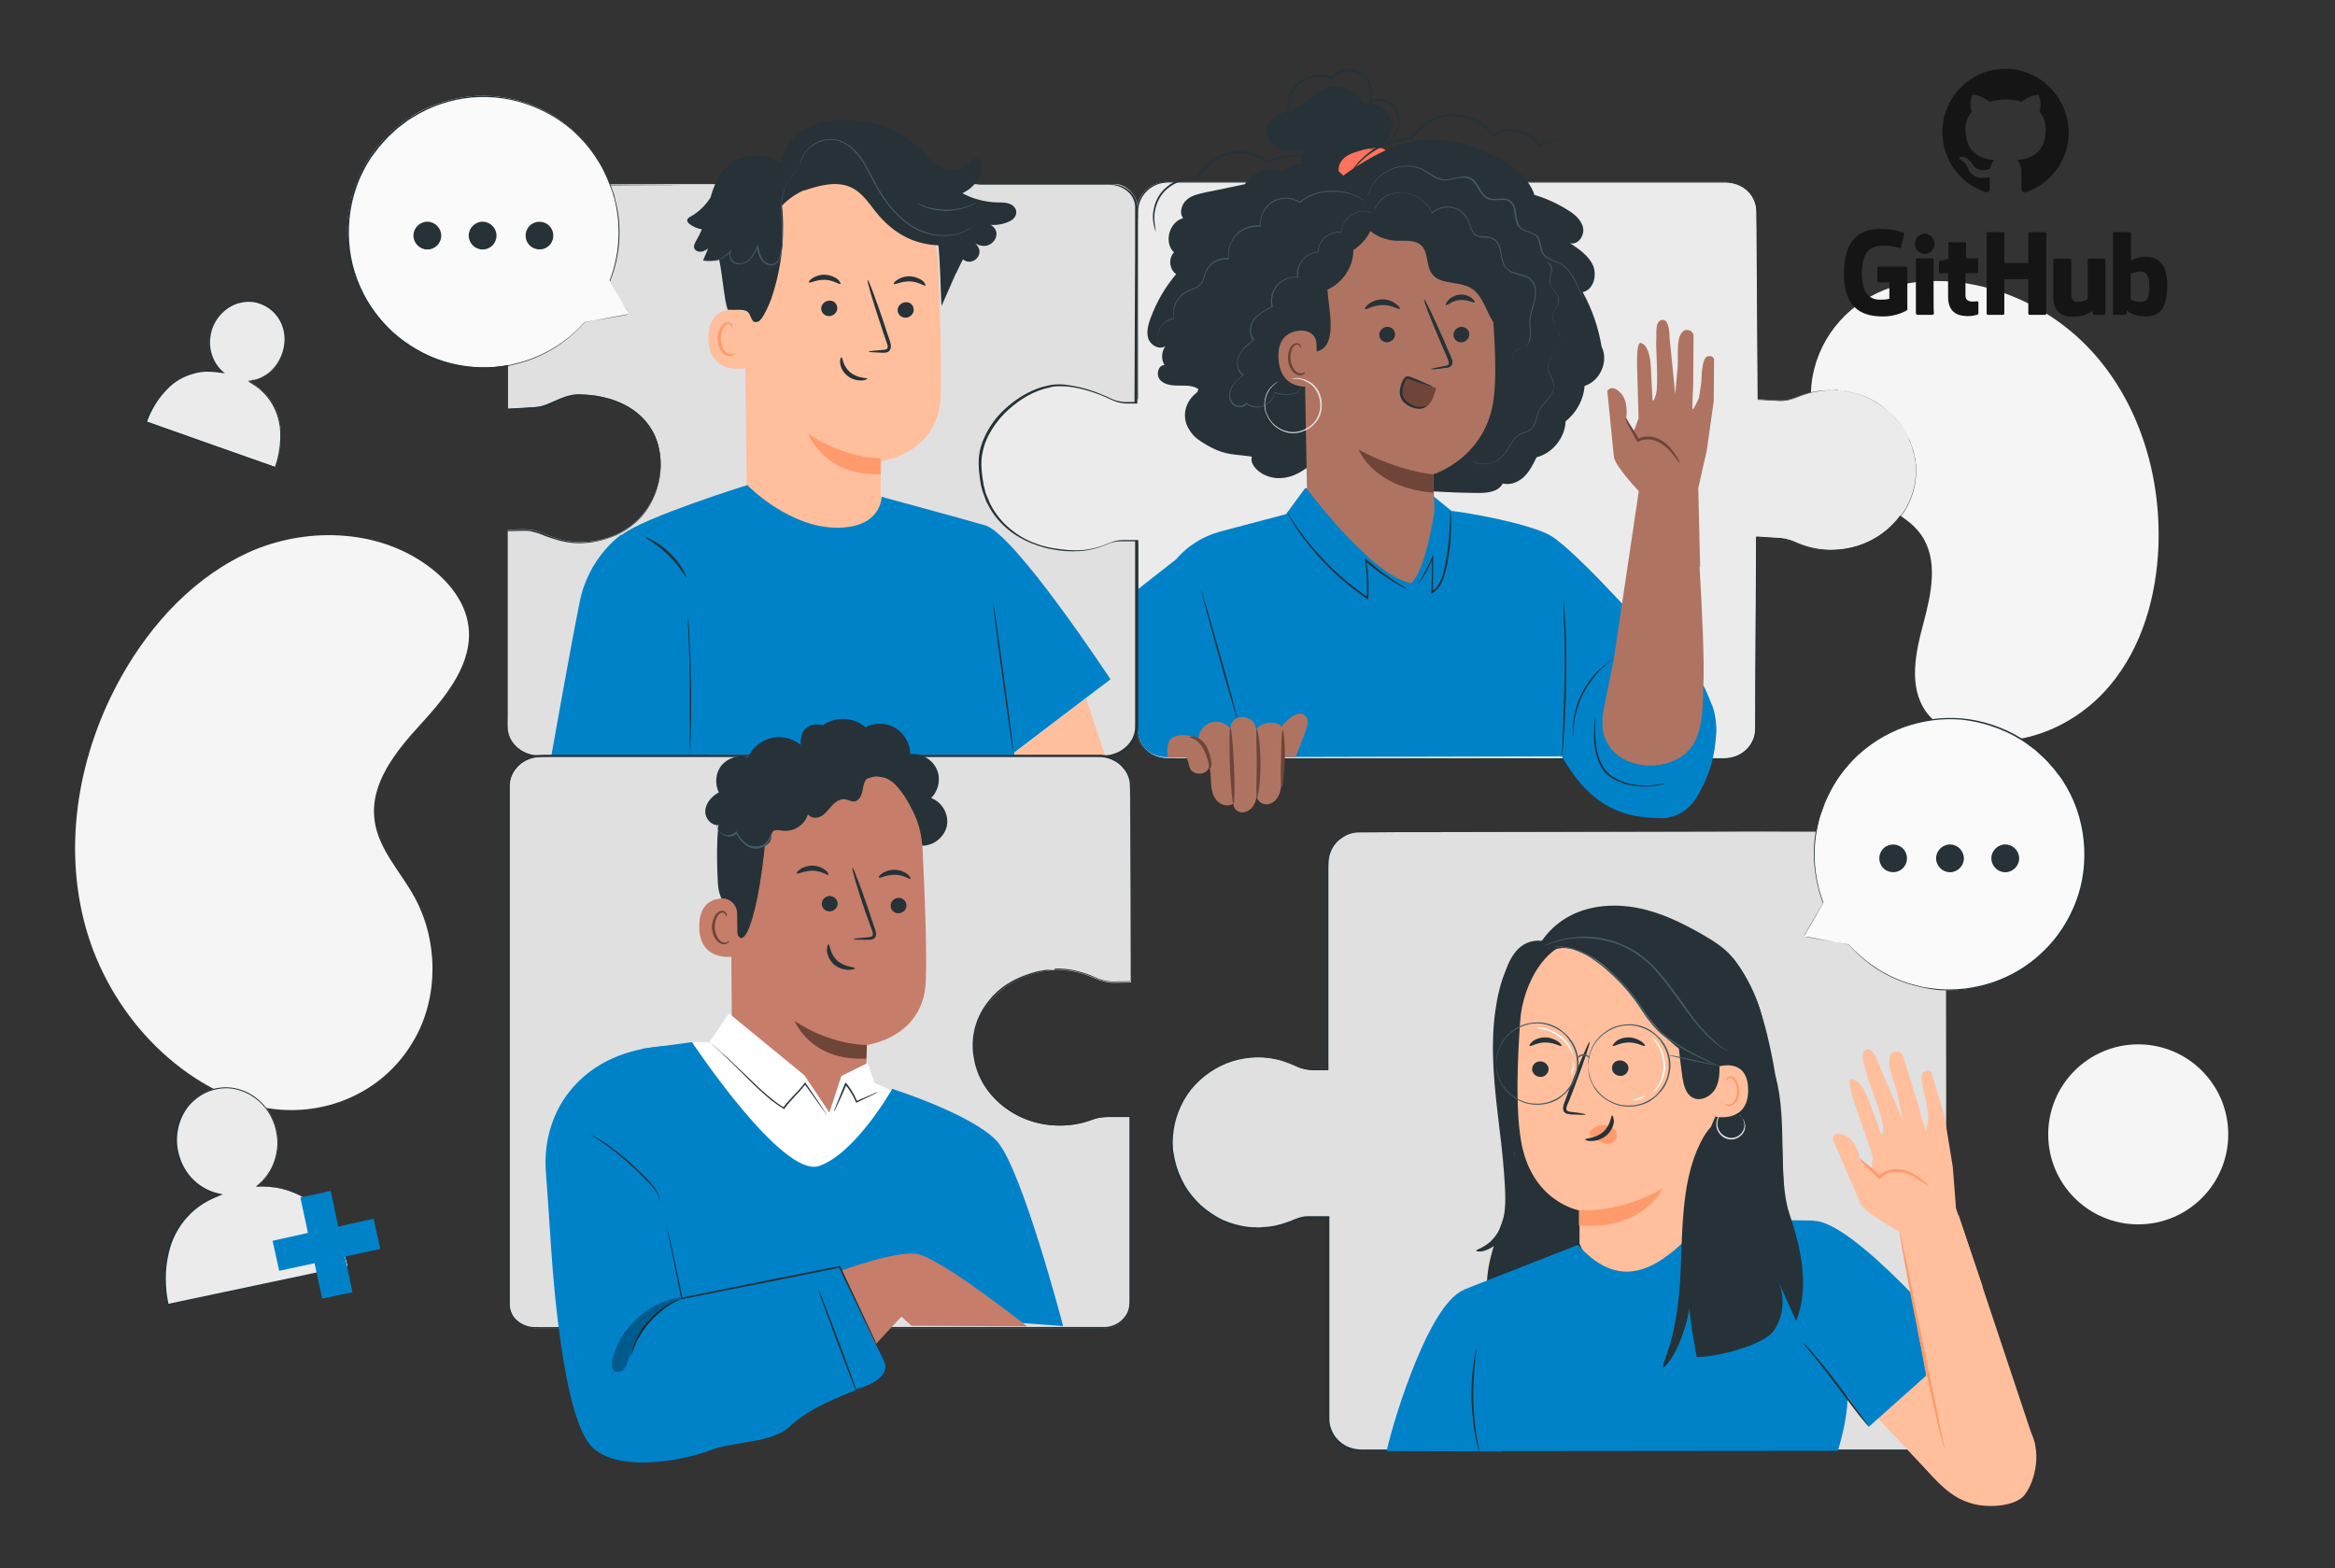 <?xml version="1.0" encoding="UTF-8"?>
<!-- Generator: Adobe Illustrator 28.0.0, SVG Export Plug-In . SVG Version: 6.00 Build 0)  -->
<svg xmlns="http://www.w3.org/2000/svg" xmlns:xlink="http://www.w3.org/1999/xlink" version="1.1" id="Layer_1" x="0px" y="0px" viewBox="0 0 739.3 496.6" style="enable-background:new 0 0 739.3 496.6;" xml:space="preserve">
<rect x="0" y="0" width="739.3" height="496.6" fill="#333333" stroke="none"/>
<style type="text/css">
	.st0{fill:#F5F5F5;}
	.st1{fill:#EBEBEB;}
	.st2{fill:#263238;}
	.st3{fill:#0082C9;}
	.st4{fill:#161516;}
	.st5{fill-rule:evenodd;clip-rule:evenodd;fill:#161516;}
	.st6{fill:#E0E0E0;}
	.st7{fill:#FFBF9D;}
	.st8{fill:#FF9A6C;}
	.st9{fill:#455A64;}
	.st10{fill:#FFFFFF;}
	.st11{fill:#AE7461;}
	.st12{fill:#6F4439;}
	.st13{fill:#FF725E;}
	.st14{fill:#C67D6A;}
	.st15{opacity:0.3;}
	.st16{fill:#FAFAFA;}
</style>
<g id="Background_Simple">
	<path class="st0" d="M82.7,350.6l2,0.3c16.5,2.7,33.3-3.6,43.3-16.9c1.3-1.7,2.4-3.5,3.5-5.4c7.4-13.5,7.2-30.9-0.3-44.6   c-4.4-8-11.4-15.1-12.6-24.2c-1.6-11.8,6.9-22.1,14.9-30.8c7.9-8.7,16.4-19.1,14.8-30.9c-1-7.4-6-13.7-12-18.3   c-15.7-12.1-38.1-13.1-56.2-5.5c-18.1,7.8-32.1,22.9-41.7,40c-13.4,23.9-18.7,53-11.2,79.6S55.9,343.8,82.7,350.6z"></path>
	<path class="st0" d="M600.6,90.4l-1.5,0.5c-13,4.2-22.8,15-25.2,28.3c-0.3,1.7-0.5,3.5-0.5,5.2c-0.3,12.6,6.2,25.1,16.8,32.2   c6.2,4.2,13.9,6.7,18.1,12.8c5.5,7.9,3.2,18.6,0.7,27.9c-2.5,9.3-4.8,20,0.7,27.9c3.5,5,9.5,7.7,15.5,8.8   c15.9,2.9,32.5-4.6,42.8-16.9c10.3-12.2,14.8-28.4,15.4-44.3c0.8-22.3-6.1-45.4-21.4-61.9S622.6,85.3,600.6,90.4z"></path>
	<circle class="st0" cx="677" cy="359.2" r="28.5"></circle>
</g>
<g id="Icon_3">
	<g>
		<g>
			<g>
				<g>
					<g>
						<path class="st1" d="M81,375.8c5.3-3.7,8.1-10.6,6.6-17.7c-2-9.3-10.6-15.3-19.3-13.4c-8.7,1.8-14.1,10.8-12.2,20.1        c1.5,7.1,7,12.3,13.4,13.5c-23.4,8.9-16.6,34.9-16.6,34.9l57.2-12.1C110.2,401,105.7,374.2,81,375.8z"></path>
						<g>
							<path class="st2" d="M81,375.8c0.2,0,0.4,0,0.8,0c0.5,0,1.2-0.1,2.2-0.1c1.9,0,4.9,0.3,8.4,1.5s7.4,3.8,10.7,7.8         c3.3,4.1,6,9.5,7.3,16v0.2h-0.2c-15.9,3.4-35.6,7.6-57.2,12.2l-0.2,0.1l-0.1-0.2c-0.6-2.7-0.9-5.5-0.9-8.3s0.3-5.7,1-8.6         c1.1-4.3,3.1-8.4,6.1-11.5c1.5-1.6,3.2-2.9,4.9-4.1c1.8-1.1,3.7-2,5.6-2.8v0.5c-3.3-0.6-6.3-2.3-8.6-4.5         c-2.3-2.3-3.9-5.1-4.7-8.1c-1.7-6,0-12.5,3.9-16.6c1.9-2,4.3-3.6,6.9-4.3c2.5-0.8,5.2-0.9,7.6-0.4c4.9,1,8.7,4.2,10.8,7.7         c1.1,1.8,1.9,3.6,2.3,5.4s0.6,3.6,0.5,5.2c-0.2,3.3-1.2,6-2.4,7.9c-1.2,2-2.4,3.2-3.3,4c-0.4,0.4-0.8,0.6-1,0.8         C81.2,375.6,81.1,375.7,81,375.8c0.1-0.1,0.2-0.1,0.3-0.3c0.2-0.2,0.6-0.5,1-0.9c0.9-0.8,2.1-2.1,3.2-4s2.1-4.6,2.3-7.8         c0.1-1.6-0.1-3.3-0.5-5.1c-0.4-1.8-1.2-3.6-2.2-5.3c-2.1-3.4-5.9-6.5-10.6-7.5c-2.4-0.5-4.9-0.4-7.4,0.4         c-2.5,0.7-4.8,2.3-6.7,4.2c-3.7,4-5.4,10.3-3.7,16.2c0.8,2.9,2.3,5.7,4.6,7.9c2.2,2.2,5.2,3.8,8.4,4.4l0.9,0.2l-0.8,0.3         c-1.9,0.8-3.8,1.6-5.5,2.7c-1.7,1.1-3.4,2.4-4.8,4c-2.9,3.1-5,7-6,11.3c-0.7,2.8-1,5.6-1,8.4s0.3,5.6,0.9,8.2l-0.3-0.2         c21.6-4.6,41.3-8.7,57.2-12.1l-0.2,0.2c-1.3-6.3-4-11.8-7.2-15.8c-3.2-4.1-7.1-6.6-10.6-7.8c-3.4-1.3-6.3-1.6-8.3-1.6         c-1-0.1-1.7,0-2.2,0C81.3,375.8,81.1,375.8,81,375.8z"></path>
						</g>
					</g>
				</g>
			</g>
		</g>
		<polygon class="st3" points="118.3,385.9 107.1,388.4 104.7,377.1 95.1,379.2 97.5,390.4 86.3,392.9 88.4,402.4 99.6,400     102,411.2 111.6,409.2 109.2,397.9 120.4,395.5   "></polygon>
	</g>
</g>
<g id="Icon_2">
	<g>
		<g>
			<g>
				<g>
					<path class="st4" d="M603.4,84.4h-8.6c-0.2,0-0.4,0.2-0.4,0.4V89c0,0.2,0.2,0.4,0.4,0.4h3.4v5.2c0,0-0.8,0.3-2.8,0.3       c-2.5,0-5.9-0.9-5.9-8.5s3.6-8.6,6.9-8.6c2.9,0,4.2,0.5,5,0.8c0.3,0.1,0.5-0.2,0.5-0.4l1-4.1c0-0.1,0-0.2-0.2-0.3       c-0.3-0.2-2.3-1.3-7.3-1.3c-5.7,0-11.6,2.4-11.6,14.2s6.8,13.5,12.4,13.5c4.7,0,7.6-2,7.6-2c0.1-0.1,0.1-0.2,0.1-0.3V84.8       C603.8,84.6,603.6,84.4,603.4,84.4z"></path>
				</g>
				<g>
					<path class="st4" d="M647.8,73.9c0-0.2-0.2-0.4-0.4-0.4h-4.8c-0.2,0-0.4,0.2-0.4,0.4v9.4h-7.6v-9.4c0-0.2-0.2-0.4-0.4-0.4h-4.8       c-0.2,0-0.4,0.2-0.4,0.4v25.4c0,0.2,0.2,0.4,0.4,0.4h4.8c0.2,0,0.4-0.2,0.4-0.4V88.4h7.6c0,0,0,10.8,0,10.9       c0,0.2,0.2,0.4,0.4,0.4h4.9c0.2,0,0.4-0.2,0.4-0.4V73.9H647.8z"></path>
				</g>
				<g>
					<g>
						<path class="st4" d="M612.5,77.2c0-1.7-1.4-3.2-3.1-3.2c-1.7,0-3.1,1.4-3.1,3.2c0,1.7,1.4,3.2,3.1,3.2        C611.1,80.4,612.5,79,612.5,77.2z"></path>
						<path class="st4" d="M612.2,93.9c0-0.7,0-11.7,0-11.7c0-0.2-0.2-0.4-0.4-0.4H607c-0.2,0-0.4,0.2-0.4,0.5c0,0,0,14.1,0,16.8        c0,0.5,0.3,0.6,0.7,0.6c0,0,2.1,0,4.4,0c0.5,0,0.6-0.2,0.6-0.6C612.2,98.1,612.2,94.6,612.2,93.9z"></path>
					</g>
				</g>
				<g>
					<path class="st4" d="M666.2,81.9h-4.8c-0.2,0-0.4,0.2-0.4,0.4v12.4c0,0-1.2,0.9-3,0.9c-1.7,0-2.2-0.8-2.2-2.5s0-10.8,0-10.8       c0-0.2-0.2-0.4-0.4-0.4h-4.9c-0.2,0-0.4,0.2-0.4,0.4c0,0,0,6.6,0,11.7c0,5,2.8,6.3,6.7,6.3c3.2,0,5.7-1.8,5.7-1.8       s0.1,0.9,0.2,1c0.1,0.1,0.2,0.2,0.4,0.2h3.1c0.2,0,0.4-0.2,0.4-0.4v-17C666.6,82,666.4,81.9,666.2,81.9z"></path>
				</g>
				<g>
					<g>
						<path class="st4" d="M679.3,81.3c-2.7,0-4.6,1.2-4.6,1.2v-8.6c0-0.2-0.2-0.4-0.4-0.4h-4.9c-0.2,0-0.4,0.2-0.4,0.4v25.4        c0,0.2,0.2,0.4,0.4,0.4h3.4c0.2,0,0.3-0.1,0.4-0.2c0.1-0.1,0.2-1.2,0.2-1.2s2,1.9,5.8,1.9c4.4,0,7-2.2,7-10.1        C686.1,82.3,682.1,81.3,679.3,81.3z M677.4,95.6c-1.7-0.1-2.8-0.8-2.8-0.8v-8c0,0,1.1-0.7,2.5-0.8c1.7-0.2,3.4,0.4,3.4,4.5        C680.5,94.8,679.8,95.7,677.4,95.6z"></path>
					</g>
				</g>
				<g>
					<path class="st4" d="M626.1,81.8h-3.6V77c0-0.2-0.1-0.3-0.3-0.3h-5c-0.2,0-0.3,0.1-0.3,0.3v5c0,0-2.5,0.6-2.7,0.6       s-0.3,0.2-0.3,0.4v3.1c0,0.2,0.2,0.4,0.4,0.4h2.5c0,0,0,3.3,0,7.5c0,5.6,3.9,6.1,6.5,6.1c1.2,0,2.6-0.4,2.9-0.5       c0.1-0.1,0.2-0.2,0.2-0.4v-3.4c0-0.2-0.2-0.4-0.4-0.4s-0.8,0.1-1.3,0.1c-1.8,0-2.4-0.8-2.4-1.9s0-7.1,0-7.1h3.6       c0.2,0,0.4-0.2,0.4-0.4v-3.9C626.5,82,626.3,81.8,626.1,81.8z"></path>
				</g>
			</g>
		</g>
		<path class="st5" d="M634.9,21.8c-11,0-19.9,9-19.9,20c0,8.9,5.7,16.4,13.6,19c1,0.2,1.4-0.4,1.4-1c0-0.5,0-2.1,0-3.7    c-5.5,1.2-6.7-2.4-6.7-2.4c-0.9-2.3-2.2-2.9-2.2-2.9c-1.8-1.2,0.1-1.2,0.1-1.2c2,0.1,3.1,2.1,3.1,2.1c1.8,3.1,4.6,2.2,5.8,1.7    c0.2-1.3,0.7-2.2,1.3-2.7c-4.4-0.5-9.1-2.2-9.1-9.9c0-2.2,0.8-4,2-5.4c-0.2-0.5-0.9-2.6,0.2-5.3c0,0,1.7-0.5,5.5,2.1    c1.6-0.4,3.3-0.7,5-0.7s3.4,0.2,5,0.7c3.8-2.6,5.5-2.1,5.5-2.1c1.1,2.8,0.4,4.8,0.2,5.3c1.3,1.4,2,3.2,2,5.4    c0,7.7-4.6,9.4-9.1,9.9c0.7,0.6,1.4,1.8,1.4,3.7c0,2.7,0,4.8,0,5.5c0,0.5,0.4,1.2,1.4,1c7.9-2.7,13.6-10.2,13.6-19    C654.8,30.7,645.9,21.8,634.9,21.8z"></path>
	</g>
</g>
<g id="Icon_1">
	<g>
		<g>
			<g>
				<g>
					<path class="st1" d="M78.5,120.6c4.8-0.3,9.3-3.6,11-8.7c2.3-6.6-0.8-13.8-7.1-16c-6.2-2.2-13.2,1.4-15.5,8.1       c-1.8,5.1-0.3,10.5,3.3,13.7c-18.3-3.4-24.1,15.8-24.1,15.8L87.3,148C87.3,148,94.8,129.2,78.5,120.6z"></path>
					<g>
						<path class="st2" d="M78.5,120.6c0.1,0.1,0.3,0.1,0.5,0.3c0.3,0.2,0.8,0.4,1.4,0.8c1.2,0.8,3,2,4.7,4.2        c1.7,2.1,3.3,5.3,3.8,9.2c0.5,3.9,0.1,8.4-1.5,13l-0.1,0.2l-0.2-0.1c-11.4-4-25.6-8.9-41.1-14.4l-0.2-0.1l0.1-0.2        c1.3-3.9,3.5-7.6,6.6-10.7c2.3-2.3,5.3-4.1,8.4-5c1.6-0.4,3.2-0.6,4.7-0.7c1.6,0,3.1,0.2,4.7,0.4l-0.2,0.4        c-1.9-1.7-3.2-3.9-3.7-6.3c-0.6-2.4-0.5-4.8,0.2-7c1.3-4.5,4.9-8,8.9-9.1c2-0.6,4.1-0.6,6.1-0.1c1.9,0.5,3.6,1.5,5,2.7        c2.7,2.5,3.9,6.1,3.9,9.1c0,3.1-1,5.8-2.4,7.8s-3.1,3.3-4.6,4.1c-1.5,0.8-2.8,1.1-3.7,1.2C78.9,120.6,78.5,120.6,78.5,120.6        s0.4,0,1.3-0.2s2.1-0.5,3.6-1.3s3.1-2.1,4.4-4.1s2.3-4.6,2.3-7.7c0-3-1.2-6.4-3.9-8.8c-1.3-1.2-3-2.1-4.8-2.6        c-1.9-0.5-3.9-0.4-5.8,0.1c-3.9,1.1-7.4,4.5-8.6,8.8c-0.6,2.2-0.7,4.5-0.1,6.8s1.8,4.4,3.6,6l0.7,0.6l-0.9-0.1        c-1.5-0.2-3-0.4-4.6-0.4c-1.5,0-3.1,0.2-4.6,0.7c-3,0.8-5.9,2.5-8.1,4.8c-3,3-5.2,6.8-6.5,10.5l-0.2-0.3        c15.5,5.5,29.6,10.5,41,14.5L87,148c1.6-4.5,2-9,1.6-12.8c-0.5-3.8-2-6.9-3.7-9.1c-1.7-2.2-3.4-3.5-4.6-4.2        c-0.6-0.4-1.1-0.7-1.4-0.9C78.7,120.7,78.6,120.7,78.5,120.6z"></path>
					</g>
				</g>
			</g>
		</g>
	</g>
</g>
<g id="Character_4">
	<g>
		<g>
			<path class="st6" d="M607.9,263.3h-64.1h-47.6h-65.7c-5.6,0-10.1,4.5-10.1,10.1v65.4H416c-2.1,0-4.1-0.5-5.9-1.4     c-4.9-2.4-10.5-3.3-16.5-2.3c-11.8,2-21.1,11.8-22.4,23.8c-1.8,16.4,11,30.3,27.1,30.3c3.9,0,7.6-0.8,11-2.3     c1.7-0.8,3.6-1.2,5.5-1.2h5.7v63.8c0,5.6,4.5,10.1,10.1,10.1H608c4.5,0,8.2-3.7,8.2-8.2V271.5C616.1,267,612.4,263.3,607.9,263.3     z"></path>
			<g>
				<path class="st2" d="M607.9,263.3c0,0,0.2,0,0.6,0c0.2,0,0.4,0,0.7,0.1c0.3,0,0.6,0.1,0.9,0.2c1.4,0.4,3.5,1.4,5,3.9      c0.7,1.2,1.2,2.8,1.1,4.6c0,1.8,0,3.7,0,5.7c0,4.2,0,8.9,0,14.3c0,21.6,0,52.8,0.1,91.3c0,19.3,0,40.4,0,63.1c0,1.4,0,2.8,0,4.3      c0,0.7,0,1.5-0.2,2.2s-0.4,1.4-0.7,2.1c-1.3,2.7-4.1,4.6-7.1,4.7c-5.9,0-11.8,0-17.9,0c-12.1,0-24.5,0-37.2,0      c-25.5,0-52.2,0-80,0c-13.9,0-28,0-42.3,0c-1.8,0.1-3.7-0.4-5.3-1.2c-1.6-0.9-3-2.2-4-3.8c-1-1.6-1.5-3.4-1.5-5.3      c0-1.8,0-3.6,0-5.4c0-7.3,0-14.6,0-21.9c0-12.3,0-24.5,0-36.5l0.3,0.3c-1.4,0-2.9,0-4.3,0c-0.7,0-1.4,0-2.1,0s-1.4,0.2-2.1,0.3      c-0.7,0.2-1.4,0.4-2,0.6c-0.6,0.3-1.3,0.6-2,0.8c-1.4,0.5-2.7,0.9-4.2,1.2c-1.4,0.3-2.8,0.5-4.3,0.5c-0.7,0-1.4,0-2.1,0      s-1.4-0.1-2.1-0.1c-2.8-0.4-5.6-1.1-8.2-2.3c-2.6-1.2-4.9-2.8-7.1-4.6c-2.1-1.9-3.8-4.1-5.3-6.5c-1.4-2.4-2.4-5-3.1-7.8      c-0.2-0.7-0.2-1.4-0.4-2.1l-0.2-1c0-0.3,0-0.7-0.1-1l-0.1-2.1l0.1-2.1c0.4-5.5,2.5-10.8,5.9-15s8-7.4,13.1-9s10.6-1.7,15.6-0.3      c1.3,0.4,2.5,0.8,3.7,1.3c1.2,0.6,2.3,1.1,3.6,1.4c1.2,0.3,2.5,0.4,3.7,0.4c1.3,0,2.6,0,3.8,0l-0.2,0.2c0-19,0-37.3,0-54.8      c0-2.2,0-4.4,0-6.5c0-1.1,0-2.2,0-3.2c0-1.1,0-2.2,0.3-3.2c0.5-2.1,1.7-4.1,3.3-5.4c0.8-0.7,1.7-1.3,2.7-1.7      c1-0.4,2-0.7,3.1-0.8c8.3-0.1,16.4,0,24.2,0c31.4,0,59,0,81.8,0.1c22.8,0,40.9,0.1,53.3,0.1c6.2,0,10.9,0,14.1,0      c1.6,0,2.8,0,3.6,0C607.5,263.3,607.9,263.3,607.9,263.3s-0.4,0-1.2,0s-2,0-3.6,0c-3.2,0-8,0-14.1,0c-12.4,0-30.4,0-53.3,0.1      c-22.8,0-50.4,0-81.8,0.1c-7.8,0-15.9,0-24.2,0.1c-1,0.1-2,0.3-3,0.7c-0.9,0.4-1.8,1-2.6,1.6c-1.6,1.3-2.7,3.2-3.2,5.2      c-0.2,1-0.3,2.1-0.3,3.1c0,1.1,0,2.1,0,3.2c0,2.2,0,4.3,0,6.5c0,17.5,0,35.8,0,54.8v0.2h-0.2c-1.3,0-2.5,0-3.8,0      s-2.6-0.1-3.9-0.4s-2.5-0.9-3.6-1.4c-1.2-0.5-2.4-0.9-3.6-1.3c-5-1.4-10.4-1.3-15.4,0.3c-5,1.6-9.5,4.7-12.9,8.8      c-3.3,4.2-5.4,9.4-5.8,14.8l-0.1,2l0.1,2c0,0.3,0,0.7,0.1,1l0.2,1c0.1,0.7,0.2,1.4,0.4,2c0.6,2.7,1.7,5.2,3,7.6      c1.4,2.4,3.2,4.5,5.2,6.4c2.1,1.8,4.4,3.4,6.9,4.6c2.6,1.1,5.3,1.9,8.1,2.2c0.7,0.1,1.4,0.1,2.1,0.1c0.7,0.1,1.4,0.1,2.1,0      c1.4-0.1,2.8-0.2,4.2-0.5c1.4-0.3,2.7-0.7,4.1-1.2c0.7-0.2,1.3-0.5,2-0.8s1.4-0.5,2.1-0.7s1.4-0.3,2.2-0.3c0.7,0,1.5,0,2.2,0      c1.4,0,2.9,0,4.3,0h0.3v0.3c0,12,0,24.2,0,36.5c0,7.4,0,14.7,0,21.9c0,1.8,0,3.6,0,5.4s0.5,3.5,1.4,5s2.2,2.7,3.8,3.6      c1.6,0.8,3.3,1.2,5.1,1.2c14.3,0,28.4,0,42.3,0c27.7,0,54.5,0,80,0c12.7,0,25.2,0,37.2,0c6,0,12,0,17.8,0      c2.9-0.1,5.5-1.9,6.8-4.4c0.3-0.6,0.5-1.3,0.7-2c0.1-0.7,0.2-1.4,0.2-2.1c0-1.4,0-2.9,0-4.3c0-22.7,0-43.8,0-63.1      c0-38.5,0.1-69.7,0.1-91.3c0-5.4,0-10.2,0-14.3c0-2.1,0-4,0-5.7c0.1-1.7-0.4-3.3-1.1-4.5c-1.4-2.5-3.6-3.5-4.9-3.9      c-0.3-0.1-0.7-0.2-0.9-0.2c-0.3,0-0.5-0.1-0.7-0.1C608.1,263.3,607.9,263.3,607.9,263.3z"></path>
			</g>
		</g>
		<g>
			<g>
				<path class="st2" d="M564.6,372.5c-0.4-12.1-0.9-24.2-3.2-36.1s-5.2-23.4-12.7-33l-69.9,3.7c-2.7,10.7-5.4,21.7-4.3,32.7      c1.1,10.7,5.8,21,5,31.6c-0.5,7.5-3.7,14.6-6.1,21.8c-2.4,7.2-3.9,15.2-1.1,22.2c0.7,1.8,1.7,3.5,3.3,4.5c2,1.3,4.5,1.3,6.8,1.3      c27.9,0,55.9-0.6,83.8-1.9C565.8,403.8,565.2,388.2,564.6,372.5z"></path>
				<g>
					<path class="st2" d="M554,333.5c0.4,14.9-5.9,29.8-16.9,39.9c-2.5-7.3-5-14.5-7.6-21.8"></path>
					<g>
						<path class="st2" d="M496.9,290.1c6.5-3.5,14.4-4,21.6-2.6c7.3,1.4,14,4.7,20.5,8.4c3.6,2.1,7.2,4.3,9.8,7.6        c4.7,5.9,9.4,15.6,9.8,23.1c0.4,6.1-2,21.3-4.6,26.9c-2.4,5.1-13.5,8.9-19,10.2l-50.4-58.2C486.4,299,490.9,293.3,496.9,290.1        z"></path>
					</g>
					<g>
						<path class="st2" d="M488.2,297.9l12.1-2.1c-6.6,15.6-8.4,51.3-12.2,67.9c-4.4-6.4-14.8-26-14.2-33.7        C474.4,322.2,473.8,296.6,488.2,297.9z"></path>
					</g>
					<path class="st7" d="M545.4,323.9c-0.5-8.9-6.7-16.6-15.4-18.8l-27.9-7.1c-12-1.3-20,13.4-20.8,25.4       c-0.9,13.3-1.4,27.4,0.2,37.3c3.1,20,18.6,22.6,18.6,22.6s0,4.6,0,10.5l0.3,0.7c7.1,16.7,30.7,17.5,39,1.3l0,0l6.2-71.6       C545.5,323.8,545.4,324.4,545.4,323.9z"></path>
					<g>
						<g>
							<g>
								<g>
									<g>
										<g>
											<g>
												<g>
													<g>
														<g>
															<g>
																<g>
																	<g>
																		<g>
																			<g>
																				<path class="st2" d="M485.1,338.4c-0.1,1.4,1.1,2.5,2.5,2.6s2.6-1,2.7-2.3c0.1-1.4-1.1-2.5-2.5-2.6                      C486.4,336,485.2,337,485.1,338.4z"></path>
																			</g>
																		</g>
																	</g>
																</g>
															</g>
														</g>
													</g>
												</g>
											</g>
										</g>
									</g>
								</g>
							</g>
						</g>
					</g>
					<g>
						<g>
							<g>
								<g>
									<g>
										<g>
											<g>
												<g>
													<g>
														<g>
															<g>
																<g>
																	<g>
																		<g>
																			<g>
																				<g>
																					<path class="st2" d="M484.3,331.2c0.3,0.3,2.3-1.1,5-1.1c2.8,0,4.8,1.4,5.1,1.1c0.1-0.1-0.2-0.8-1.1-1.4                       s-2.4-1.3-4.1-1.3s-3.2,0.6-4,1.3S484.1,331.1,484.3,331.2z"></path>
																				</g>
																			</g>
																		</g>
																	</g>
																</g>
															</g>
														</g>
													</g>
												</g>
											</g>
										</g>
									</g>
								</g>
							</g>
						</g>
					</g>
					<g>
						<g>
							<g>
								<g>
									<g>
										<g>
											<g>
												<g>
													<g>
														<g>
															<g>
																<g>
																	<g>
																		<g>
																			<g>
																				<path class="st2" d="M510.4,338.1c-0.1,1.4,1.1,2.5,2.5,2.6s2.6-1,2.7-2.3c0.1-1.4-1.1-2.5-2.5-2.6                      C511.6,335.7,510.4,336.7,510.4,338.1z"></path>
																			</g>
																		</g>
																	</g>
																</g>
															</g>
														</g>
													</g>
												</g>
											</g>
										</g>
									</g>
								</g>
							</g>
						</g>
					</g>
					<g>
						<g>
							<g>
								<g>
									<g>
										<g>
											<g>
												<g>
													<g>
														<g>
															<g>
																<g>
																	<g>
																		<g>
																			<g>
																				<g>
																					<path class="st2" d="M510.6,331.2c0.3,0.3,2.3-1.1,5.1-1.1s4.8,1.4,5.1,1.1c0.1-0.1-0.2-0.8-1.1-1.4                       c-0.9-0.6-2.4-1.3-4.1-1.3c-1.7,0-3.2,0.6-4,1.3C510.8,330.5,510.5,331.1,510.6,331.2z"></path>
																				</g>
																			</g>
																		</g>
																	</g>
																</g>
															</g>
														</g>
													</g>
												</g>
											</g>
										</g>
									</g>
								</g>
							</g>
						</g>
					</g>
					<g>
						<g>
							<g>
								<g>
									<g>
										<g>
											<g>
												<g>
													<g>
														<g>
															<g>
																<g>
																	<g>
																		<g>
																			<g>
																				<g>
																					<path class="st2" d="M502,352.9c0-0.2-1.7-0.5-4.5-0.8c-0.7-0.1-1.4-0.2-1.5-0.7c-0.2-0.5,0.1-1.3,0.5-2.1                       c0.7-1.7,1.4-3.5,2.1-5.4c2.9-7.6,5-13.9,4.7-14s-2.9,6-5.9,13.6c-0.7,1.9-1.4,3.7-2,5.4                       c-0.3,0.8-0.7,1.7-0.4,2.8c0.2,0.5,0.7,0.9,1.2,1s0.9,0.1,1.2,0.2C500.2,353,502,353.1,502,352.9z"></path>
																				</g>
																			</g>
																		</g>
																	</g>
																</g>
															</g>
														</g>
													</g>
												</g>
											</g>
										</g>
									</g>
								</g>
							</g>
						</g>
					</g>
					<g>
						<g>
							<g>
								<g>
									<path class="st8" d="M526.6,376.2c0,0-6.5,13.7-26.7,11.8v-4.7C500,383.3,513.2,384.2,526.6,376.2z"></path>
								</g>
							</g>
						</g>
					</g>
					<g>
						<g>
							<g>
								<g>
									<path class="st2" d="M486.7,305.2c1.2-3,4.5-4.8,7.8-5s6.4,1.1,9.3,2.7c12,6.9,18.1,23.5,30,30.6c2.9,1.8,6.7,0.1,9.2,2.5           c2.5,2.3,4.1,6,2.7,9.1c1.6-2.2,3.2-4.4,4.1-6.9c0.9-2.5,1-5.5-0.3-7.8c-1-1.8-2.8-3.1-3.3-5.1c-0.4-1.7,0.3-3.6,0.2-5.3           c-0.1-1.8-0.9-3.5-1.8-5.1c-4.6-8.1-11-15.5-19.2-20.1c-5.4-3-11.5-4.7-17.6-4.5s-12.3,2.5-16.8,6.6           C488.2,299.3,485.4,301.8,486.7,305.2"></path>
								</g>
							</g>
						</g>
					</g>
					<g>
						<g>
							<g>
								<g>
									<g>
										<g>
											<g>
												<g>
													<g>
														<g>
															<g>
																<g>
																	<g>
																		<g>
																			<g>
																				<g>
																					<g>
																						<g>
																							<path class="st7" d="M542.7,338.4c0.2-0.6,10.7-4.3,10.8,6.7c0.1,10.8-10.8,8.6-10.8,8.3                         C542.7,353.2,542.7,338.4,542.7,338.4z"></path>
																						</g>
																					</g>
																				</g>
																			</g>
																		</g>
																	</g>
																</g>
															</g>
														</g>
													</g>
												</g>
											</g>
										</g>
									</g>
								</g>
							</g>
						</g>
					</g>
					<g>
						<g>
							<g>
								<g>
									<g>
										<g>
											<g>
												<g>
													<g>
														<g>
															<g>
																<g>
																	<g>
																		<g>
																			<g>
																				<g>
																					<g>
																						<g>
																							<g>
																								<path class="st8" d="M546,349.4c0,0,0.2,0.1,0.5,0.3c0.3,0.1,0.8,0.2,1.4,0c1.1-0.4,2.1-2.2,2.1-4.2                          c0-1-0.2-1.9-0.6-2.7c-0.3-0.8-0.9-1.3-1.4-1.4c-0.6-0.1-1,0.2-1.1,0.5s-0.1,0.5-0.1,0.5s-0.2-0.2-0.2-0.6                          c0-0.2,0.2-0.5,0.4-0.7c0.3-0.2,0.6-0.3,1-0.3c0.8,0,1.6,0.8,2,1.7c0.4,0.8,0.7,1.9,0.7,3                          c0,2.2-1.1,4.2-2.7,4.7c-0.8,0.2-1.4,0-1.7-0.3C546,349.7,546,349.4,546,349.4z"></path>
																							</g>
																						</g>
																					</g>
																				</g>
																			</g>
																		</g>
																	</g>
																</g>
															</g>
														</g>
													</g>
												</g>
											</g>
										</g>
									</g>
								</g>
							</g>
						</g>
					</g>
					<g>
						<g>
							<g>
								<g>
									<g>
										<path class="st9" d="M547,332.9c0,0-0.2-0.1-0.7-0.4c-0.4-0.3-1.1-0.6-1.8-1.1c-1.5-1.1-3.6-2.8-5.8-5.3s-4.6-5.7-7.1-9.2            c-2.6-3.6-5.4-7.5-8.9-11.1c-1.8-1.7-3.7-3.3-5.8-4.5c-2-1.2-4.1-2.2-6.2-2.8c-4.2-1.3-8.2-1.6-11.5-1.4s-5.9,0.9-7.7,1.5            c-0.9,0.3-1.5,0.6-2,0.7c-0.5,0.2-0.7,0.3-0.7,0.2c0,0,0.2-0.1,0.7-0.3c0.4-0.2,1.1-0.5,2-0.8c1.7-0.7,4.4-1.4,7.7-1.7            c3.3-0.3,7.4,0,11.6,1.3c2.1,0.7,4.3,1.6,6.3,2.8c2.1,1.2,4,2.8,5.9,4.6c3.6,3.6,6.4,7.6,9,11.1c2.5,3.6,4.8,6.8,7,9.3            s4.2,4.2,5.7,5.4c0.7,0.6,1.4,0.9,1.8,1.2C546.8,332.7,547,332.9,547,332.9z"></path>
									</g>
								</g>
							</g>
						</g>
					</g>
					<path class="st2" d="M544.3,335.9c0.2,2.9,0.3,6-1.1,8.7c-1.4,2.6-4.8,4.4-7.4,2.9c-2.1-1.2-2.7-3.9-3.1-6.2       c-1-6.9-1.5-13.8-2.6-20.6L544.3,335.9z"></path>
					<g>
						<path class="st9" d="M489.4,300c0,0.1,1-0.2,2.7-0.2s4.3,0.2,7.2,1.3c1.4,0.6,3,1.3,4.5,2.3s3.1,2.2,4.6,3.5        c3.1,2.7,6.3,5.9,9.1,9.7c1.4,1.9,2.6,3.9,3.9,5.7c1.3,1.8,2.8,3.5,4.3,4.9c3.1,2.7,6.4,4.6,9.2,6.1s5.1,2.5,6.7,3.2        c0.8,0.3,1.4,0.6,1.9,0.8c0.4,0.2,0.7,0.3,0.7,0.2c0,0-0.2-0.1-0.6-0.3c-0.5-0.2-1.1-0.5-1.8-0.9c-1.6-0.8-3.9-1.8-6.6-3.3        c-2.7-1.5-5.9-3.4-9-6.1c-1.5-1.3-2.9-3-4.2-4.8s-2.5-3.8-3.9-5.7c-2.8-3.9-6-7.1-9.2-9.8c-1.6-1.3-3.2-2.5-4.7-3.5        c-1.6-1-3.1-1.7-4.6-2.3c-3-1.1-5.6-1.3-7.3-1.1c-0.9,0.1-1.6,0.2-2,0.3C489.6,300,489.4,300,489.4,300z"></path>
					</g>
				</g>
				<g>
					<path class="st7" d="M575.9,429.2l32.1,34.2c5.3,5.6,9.2,10.8,16.7,12.8c5.3,1.4,13.5,0.7,16.3-2.8c3.7-4.8,5.5-14.5,1.4-20.8       s-32.9-34.3-32.9-34.3L575.9,429.2"></path>
					<g>
						<path class="st3" d="M620.4,426.2c0,0-33.4-39.6-46.1-39.6c0,0-8,14.1-8.3,21.7c-0.3,7.7,25.7,43.5,25.7,43.5L620.4,426.2z"></path>
						<path class="st3" d="M584.8,439.1l-10.6-52.6l-34.3-0.4c-12.7,14.3-25.6,24.6-40.3,8.1l-36.2,14.2l9.4,51.1l109.1-0.1        C586.1,445.5,584.8,439.1,584.8,439.1z"></path>
						<path class="st3" d="M439.1,459.5c0-2.1,12.1-46,24.3-51l9.4,14.5l2.7,36.6L439.1,459.5z"></path>
					</g>
					<g>
						<path class="st2" d="M591.7,451.8c0,0-0.3-0.3-0.9-1c-0.6-0.7-1.3-1.6-2.3-2.8c-1.9-2.4-4.4-5.8-7.2-9.5s-5.4-7.1-7.3-9.4        c-1-1.2-1.8-2.1-2.3-2.8c-0.6-0.7-0.8-1-0.8-1.1c0,0,0.4,0.3,1,0.9s1.4,1.5,2.4,2.7c2,2.3,4.7,5.6,7.5,9.3        c2.8,3.7,5.3,7.2,7.1,9.6c0.9,1.2,1.6,2.2,2.1,2.9C591.5,451.4,591.7,451.8,591.7,451.8z"></path>
					</g>
					<g>
						<path class="st2" d="M468.4,460c0,0-0.2-0.4-0.4-1.3c-0.2-0.8-0.5-2-0.8-3.5c-0.6-3-1.1-7.2-1.3-11.8        c-0.1-4.7,0.2-8.9,0.7-11.9c0.2-1.5,0.4-2.7,0.6-3.6c0.2-0.8,0.3-1.3,0.3-1.3s0,0.5-0.1,1.3s-0.3,2.1-0.4,3.6        c-0.3,3-0.6,7.2-0.5,11.8c0.1,4.6,0.6,8.8,1.1,11.8c0.2,1.5,0.5,2.7,0.6,3.5C468.4,459.5,468.4,460,468.4,460z"></path>
					</g>
				</g>
				<g>
					<path class="st2" d="M467.4,396.1c0,0.1,0.4,0.2,1.1,0.2s1.7-0.2,2.9-0.8c1.2-0.6,2.6-1.5,3.9-2.9s2.5-3.3,3.2-5.5       c0.8-2.2,1.2-4.8,1.4-7.5c0.2-2.7,0.1-5.5,0-8.4c-0.2-5.9-0.9-12.3-1.7-19c-0.8-6.7-1.5-13-1.8-18.7s-0.2-10.9,0.2-15.2       c0.8-8.6,2.6-13.8,2-14c-0.1-0.1-0.4,0.2-0.7,0.8c-0.2,0.3-0.4,0.6-0.6,1.1c-0.2,0.4-0.4,0.9-0.7,1.5c-1,2.3-2.1,5.8-2.8,10.2       c-0.8,4.4-1.2,9.8-1.1,15.7c0.1,5.9,0.7,12.4,1.5,19.1s1.6,13,2,18.7c0.2,2.9,0.4,5.6,0.4,8.1s-0.2,4.8-0.7,6.7       c-1,4-3.3,6.6-5.2,7.9C468.7,395.5,467.3,395.7,467.4,396.1z"></path>
				</g>
				<g>
					<g>
						<g>
							<g>
								<g>
									<g>
										<g>
											<g>
												<g>
													<g>
														<g>
															<g>
																<g>
																	<g>
																		<g>
																			<g>
																				<g>
																					<path class="st8" d="M503.6,358.2c0.9-1.3,2.7-2.1,4.4-2c1.2,0.1,2.4,0.6,3.2,1.5c0.8,0.9,1,2.3,0.3,3.3                       c-0.7,1.1-2.2,1.4-3.6,1c-1.3-0.3-2.5-1.1-3.6-2c-0.3-0.2-0.6-0.5-0.8-0.8c-0.2-0.3-0.3-0.7,0-1"></path>
																				</g>
																			</g>
																		</g>
																	</g>
																</g>
															</g>
														</g>
													</g>
												</g>
											</g>
										</g>
									</g>
								</g>
							</g>
						</g>
					</g>
					<g>
						<g>
							<g>
								<g>
									<g>
										<g>
											<g>
												<g>
													<g>
														<g>
															<g>
																<g>
																	<g>
																		<g>
																			<g>
																				<g>
																					<g>
																						<path class="st2" d="M510.4,353.2c-0.4,0-0.3,3-2.8,5.2s-5.7,2-5.7,2.4c0,0.2,0.7,0.6,2.1,0.5                        c1.3,0,3.2-0.5,4.8-1.9c1.5-1.4,2.1-3.1,2.2-4.3C510.9,353.9,510.6,353.2,510.4,353.2z"></path>
																					</g>
																				</g>
																			</g>
																		</g>
																	</g>
																</g>
															</g>
														</g>
													</g>
												</g>
											</g>
										</g>
									</g>
								</g>
							</g>
						</g>
					</g>
				</g>
				<g>
					<path class="st2" d="M562.2,340.9c3.8,13.8,0.6,32.1,4.3,43.2c3.7,11,6.5,23.3,2.2,34.2c-1.9-4.3-3.9-8.6-5.8-12.8       c2.4,5,1.9,11.3-1.3,15.9c-3.1,4.6-18.8,8.5-24.4,8.3c-5.7-29.8-4.1-52.6,5.7-75.7l7.5,8.3l6.8-2.9L562.2,340.9z"></path>
					<g>
						<g>
							<g>
								<path class="st9" d="M502.8,337.4c0.1,0,0-1.1,0.5-3.1c0.2-1,0.7-2.2,1.4-3.4c0.7-1.2,1.8-2.5,3.3-3.6s3.3-2,5.4-2.4          c2.1-0.4,4.5-0.3,6.7,0.6c1.1,0.4,2.2,1,3.2,1.7c0.5,0.4,1,0.8,1.4,1.2c0.4,0.5,0.9,0.9,1.2,1.5c1.6,2.1,2.5,4.7,2.5,7.5          s-0.9,5.4-2.5,7.5c-0.4,0.5-0.8,1-1.2,1.5c-0.5,0.4-0.9,0.9-1.4,1.2c-1,0.7-2.1,1.3-3.2,1.7c-2.3,0.9-4.6,0.9-6.7,0.6          c-2.1-0.4-3.9-1.3-5.4-2.4s-2.5-2.4-3.3-3.6c-0.7-1.2-1.2-2.4-1.4-3.4C502.7,338.5,502.8,337.3,502.8,337.4c0,0,0,0.1,0,0.2          c0,0.2,0,0.4,0,0.6c0,0.3,0,0.6,0.1,1s0.1,0.8,0.2,1.3c0.2,1,0.7,2.2,1.4,3.5c0.7,1.3,1.8,2.6,3.3,3.7s3.3,2.1,5.5,2.5          c2.1,0.4,4.6,0.3,6.9-0.5c1.2-0.4,2.3-1,3.3-1.8c0.5-0.4,1-0.8,1.5-1.3c0.4-0.5,0.9-1,1.3-1.5c1.6-2.1,2.5-4.9,2.6-7.7          c0-2.8-0.9-5.6-2.6-7.7c-0.4-0.6-0.8-1-1.3-1.5c-0.5-0.4-1-0.9-1.5-1.3c-1-0.8-2.2-1.4-3.3-1.8c-2.3-0.9-4.8-0.9-6.9-0.5          c-2.2,0.4-4,1.3-5.5,2.5c-1.5,1.1-2.6,2.5-3.3,3.7c-0.7,1.3-1.2,2.5-1.4,3.5c-0.1,0.5-0.2,1-0.2,1.3c-0.1,0.4-0.1,0.7-0.1,1          s0,0.5,0,0.6C502.7,337.3,502.8,337.4,502.8,337.4z"></path>
							</g>
							<g>
								<path class="st9" d="M473.7,336.8c0.1,0,0-1.1,0.5-3.1c0.2-1,0.7-2.2,1.4-3.4c0.7-1.2,1.8-2.5,3.3-3.6s3.3-2,5.4-2.4          s4.5-0.3,6.7,0.6c1.1,0.4,2.2,1,3.2,1.7c0.5,0.4,1,0.8,1.4,1.2c0.4,0.5,0.9,0.9,1.2,1.5c1.6,2.1,2.5,4.7,2.5,7.5          s-0.9,5.4-2.5,7.5c-0.4,0.5-0.8,1-1.2,1.5c-0.5,0.4-0.9,0.9-1.4,1.2c-1,0.7-2.1,1.3-3.2,1.7c-2.3,0.9-4.6,0.9-6.7,0.6          c-2.1-0.4-3.9-1.3-5.4-2.4s-2.5-2.4-3.3-3.6c-0.7-1.2-1.2-2.4-1.4-3.4C473.7,337.9,473.7,336.8,473.7,336.8s0,0.1,0,0.2          c0,0.2,0,0.4,0,0.6c0,0.3,0,0.6,0.1,1s0.1,0.8,0.2,1.3c0.2,1,0.7,2.2,1.4,3.5c0.7,1.3,1.8,2.6,3.3,3.7s3.3,2.1,5.5,2.5          c2.1,0.4,4.6,0.3,6.9-0.5c1.2-0.4,2.3-1,3.3-1.8c0.5-0.4,1-0.8,1.5-1.3c0.4-0.5,0.9-1,1.3-1.5c1.6-2.1,2.5-4.9,2.6-7.7          c0-2.8-0.9-5.6-2.6-7.7c-0.4-0.6-0.8-1-1.3-1.5c-0.5-0.4-1-0.9-1.5-1.3c-1-0.8-2.2-1.4-3.3-1.8c-2.3-0.9-4.8-0.9-6.9-0.5          c-2.2,0.4-4,1.3-5.5,2.5c-1.5,1.1-2.6,2.5-3.3,3.7c-0.7,1.3-1.2,2.5-1.4,3.5c-0.1,0.5-0.2,1-0.2,1.3c-0.1,0.4-0.1,0.7-0.1,1          s0,0.5,0,0.6C473.7,336.7,473.7,336.8,473.7,336.8z"></path>
							</g>
							<g>
								<path class="st9" d="M499.4,335.2c0.1,0,0.2-0.2,0.5-0.4c0.3-0.2,0.8-0.5,1.3-0.5c0.6,0,1.1,0.1,1.4,0.3          c0.3,0.2,0.5,0.4,0.6,0.3c0,0-0.1-0.3-0.4-0.6c-0.3-0.3-0.9-0.5-1.6-0.5c-0.7,0.1-1.2,0.4-1.5,0.7          C499.4,334.9,499.3,335.2,499.4,335.2z"></path>
							</g>
							<g>
								<path class="st9" d="M528.3,334.1c0,0.1,3.5,0.9,7.9,1.9c4.4,0.9,7.9,1.6,7.9,1.5s-3.5-0.9-7.9-1.9S528.3,334,528.3,334.1z"></path>
							</g>
						</g>
						<g>
							<path class="st10" d="M522.3,346.4c0,0,0.3-0.1,0.8-0.3c0.5-0.3,1.1-0.8,1.7-1.5c0.6-0.7,1.2-1.7,1.7-2.9         c0.4-1.2,0.8-2.6,0.7-4.1c0-3-1.1-5.6-2.2-7.1c-0.5-0.8-1.1-1.4-1.5-1.7c-0.4-0.4-0.6-0.5-0.7-0.5c-0.1,0.1,0.9,0.8,1.9,2.4         s2,4.1,2,7c0,1.4-0.3,2.8-0.7,4s-1,2.1-1.6,2.9s-1.1,1.3-1.6,1.6C522.6,346.2,522.3,346.4,522.3,346.4z"></path>
						</g>
						<g>
							<path class="st10" d="M516.6,348.4c0,0.1,1.1,0.1,2.3-0.3c1.3-0.4,2.1-1,2.1-1.1c-0.1-0.1-1,0.3-2.2,0.7         C517.6,348.1,516.6,348.3,516.6,348.4z"></path>
						</g>
						<g>
							<path class="st10" d="M486.3,325.5c0,0.1,0.9,0.1,2.2,0.4c1.4,0.3,3.2,0.9,4.9,2.2c1.7,1.3,2.9,2.8,3.6,4s1,2,1,2         s0-0.2-0.1-0.6s-0.3-0.9-0.6-1.6c-0.6-1.3-1.8-2.9-3.6-4.2c-1.8-1.3-3.7-1.9-5.1-2.2c-0.7-0.1-1.3-0.2-1.7-0.1         C486.5,325.5,486.3,325.5,486.3,325.5z"></path>
						</g>
						<g>
							<path class="st10" d="M497.4,340.3c0.1,0.1,0.6-0.8,0.9-2c0.2-1.2,0-2.2-0.1-2.2s-0.1,1-0.3,2.1         C497.7,339.4,497.3,340.2,497.4,340.3z"></path>
						</g>
					</g>
					<g>
						<path class="st2" d="M526.6,433c0.2,0.1,1.1-0.7,2.2-2.3c1.2-1.7,2.6-4.3,3.8-7.8c1.3-3.4,2.3-7.7,2.9-12.5        c0.7-4.8,0.9-10,1.1-15.5c0.2-5.4,0.3-10.6,0.7-15.2s1-8.7,1.8-12.1c1.6-6.8,3.6-10.7,3.1-11c-0.2-0.1-1,0.7-2.2,2.4        c-1.1,1.7-2.5,4.4-3.7,7.8c-1.2,3.5-2.2,7.7-2.8,12.5s-0.9,10-1.1,15.4c-0.2,5.4-0.3,10.5-0.8,15.2c-0.4,4.6-1.1,8.7-1.9,12.1        C528.2,428.8,526,432.6,526.6,433z"></path>
					</g>
					<g>
						<path class="st6" d="M550.8,353c0,0,0.2,0.2,0.6,0.7c0.3,0.4,0.8,1.2,0.9,2.2c0.1,1-0.2,2.2-1.2,3.2c-0.9,0.9-2.4,1.5-3.9,1.1        s-2.7-1.5-3.1-2.7c-0.5-1.2-0.4-2.5,0-3.4c0.3-1,1-1.6,1.5-1.8c0.5-0.3,0.8-0.2,0.8-0.2s-0.1,0-0.2,0c-0.2,0-0.4,0-0.7,0.1        c-0.6,0.2-1.3,0.9-1.7,1.8c-0.4,1-0.6,2.3-0.1,3.7c0.5,1.3,1.7,2.6,3.4,3c0.8,0.2,1.7,0.2,2.4-0.1c0.7-0.2,1.4-0.7,1.9-1.2        s0.9-1.1,1-1.7c0.2-0.6,0.2-1.2,0.1-1.7c-0.1-1.1-0.7-1.8-1.1-2.3C551.1,353.1,550.8,353,550.8,353z"></path>
					</g>
				</g>
				<g>
					<g>
						<g>
							<g>
								<g>
									<g>
										<g>
											<g>
												<g>
													<path class="st7" d="M619.3,382.6l-1-13l-2.7-16.5l-4.1-13.5c0,0-0.8-1.3-2.5-0.1c-1.6,1.2,0.7,8.6,0.7,8.6l0.9,5.6               c0,0-0.6,4.5-0.9,4.1c-0.4-0.3-2.3-7.8-2.3-7.8l-5-16c0,0-0.9-1.7-2.9-0.8c-1.1,0.5-1.6,2.2-1.2,4.6               c0.4,2.4,1.9,6.4,2.2,7.8s2,9.2,2,9.2l-7.6-17.7c0,0-1.7-5.9-4.1-4.7c-2.4,1.1-0.3,5.2,0,7.1               c0.3,1.8,5.3,13.9,5.4,17.4c0.1,3.5-0.7,1.8-0.7,1.8s-2.1-5.6-3.7-10c-1.6-4.4-3.6-6.8-5.6-7c-2-0.1,1.8,10.1,1.8,10.1               l4.9,14.3l-0.3,4.8l-3.7-3.8c0,0-0.7-5.5-4.4-7.4c-3.8-2-4.3,0.8-4.3,0.8l8.8,20.6c1.9,3.3,12.5,9,12.5,9l4.1,21.2               l22.2-3.7L619.3,382.6z"></path>
												</g>
											</g>
										</g>
									</g>
								</g>
							</g>
						</g>
						<g>
							<g>
								<g>
									<g>
										<path class="st8" d="M610.8,375.7c-0.1,0.1-1.2-0.8-3.2-2.1c-1.9-1.3-4.9-3-8.4-2.4c-1.5,0.2-2.9,0.9-3.8,1.9l-0.3,0.4            l-0.4-0.4c-1.6-1.7-3.3-3.1-4.3-4.2c-1.1-1.1-1.6-1.8-1.5-1.9s0.7,0.5,1.9,1.4c1.2,1,2.8,2.2,4.7,4.1h-0.7            c1-1.2,2.6-2,4.3-2.2c1.9-0.3,3.8,0.1,5.3,0.7s2.7,1.4,3.7,2.2C609.9,374.5,610.8,375.7,610.8,375.7z"></path>
									</g>
								</g>
							</g>
						</g>
					</g>
					<polygon class="st7" points="614,458.4 602.1,392.4 620.1,384.7 644.3,457.3      "></polygon>
					<g>
						<path class="st8" d="M615.7,459c-0.1,0-0.3-0.9-0.8-2.7c-0.5-1.7-1.1-4.2-1.8-7.3c-1.5-6.2-3.3-14.8-5.3-24.4        c-1.9-9.5-3.6-18.2-4.7-24.5c-0.5-3-1-5.5-1.3-7.4c-0.3-1.8-0.4-2.7-0.4-2.8c0.1,0,0.3,0.9,0.7,2.7c0.4,1.9,0.9,4.4,1.6,7.4        c1.3,6.4,3,15,5,24.4c2,9.5,3.7,18,5,24.4c0.6,3,1.1,5.5,1.5,7.4C615.5,458,615.7,459,615.7,459z"></path>
					</g>
				</g>
			</g>
		</g>
	</g>
</g>
<g id="Character_3">
	<g>
		<g>
			<path class="st1" d="M579.8,123.5c-3.8,0-7.5,0.8-10.8,2.2c-1.7,0.7-3.5,1.1-5.4,1.1l-7.1-0.4L556.1,67c0-5.2-4.4-9.4-9.9-9.4     h-7.9h-61H432h-60.9h-1.7c-5.3,0-9.6,4.2-9.6,9.4v59h-4.2c-2,0-3.9-0.5-5.6-1.3c-4.5-2.2-12.8-4.9-18.5-4     c-11.3,1.9-22.7,13.2-22.7,24.4c0,18.7,14.7,30.5,30,30.5c3.7,0,7.2-0.8,10.4-2.2c1.7-0.7,2.8-1.1,4.6-1.1h6v58.5     c0,5.2,4.3,9.4,9.6,9.4h1.7h63.1H481h57.3h7.5c5.5,0,9.9-4.2,9.9-9.4L556,170l6.2,0.4c2,0,4,0.5,5.8,1.3     c4.8,2.2,10.3,3.1,16.2,2.1c11.6-1.9,20.7-11,22-22.1C608.2,136.4,595.6,123.5,579.8,123.5z"></path>
			<g>
				<path class="st2" d="M579.8,123.5c0,0,0.6,0,1.8,0.1c0.3,0,0.6,0,1,0s0.8,0.1,1.2,0.2s0.9,0.1,1.4,0.2s1,0.3,1.6,0.4      c2.3,0.5,5.1,1.6,8,3.5c2.9,1.9,6,4.6,8.3,8.6c0.5,1,1.1,2,1.6,3.1s0.8,2.3,1.2,3.5c0.2,0.6,0.2,1.3,0.4,1.9      c0.1,0.3,0.1,0.6,0.2,1c0,0.3,0,0.7,0.1,1c0,0.7,0.1,1.3,0.1,2s-0.1,1.4-0.1,2.1c-0.2,2.8-1,5.7-2.3,8.4s-3.2,5.3-5.6,7.6      c-4.8,4.5-11.7,7.4-19.3,7.3c-3.8-0.1-7.6-0.9-11.2-2.5c-1.8-0.8-3.7-1.3-5.8-1.3c-2-0.1-4.1-0.3-6.2-0.4l0.2-0.2      c0,9.7-0.1,20-0.1,30.8c0,5.4-0.1,11-0.1,16.7c0,2.9,0,5.7,0,8.7c0,1.5,0,2.9,0,4.4s-0.3,3-1,4.4c-1.4,2.7-4.1,4.7-7.2,5.3      c-1.5,0.3-3.1,0.1-4.6,0.2c-1.5,0-3.1,0-4.6,0c-6.2,0-12.6,0-19,0c-12.9,0-26.3,0-40.2,0c-27.7,0-57,0-87.7,0      c-3.8,0-7.7,0-11.6,0c-1.9,0-3.9,0-5.8,0h-2.9c-1,0-1.9,0-3-0.1c-2-0.2-3.9-1-5.5-2.4c-1.5-1.3-2.6-3.1-3.1-5.1      c-0.2-1-0.3-2-0.2-3v-3c0-2,0-4,0-6c0-15.9,0-32.2,0-48.6l0.3,0.3c-2,0-4.1,0-6.2,0c-1,0-2,0.2-3,0.6c-1,0.3-1.9,0.8-3,1.2      c-2,0.7-4.2,1.2-6.4,1.4c-1.1,0.1-2.2,0.2-3.3,0.1c-1.1-0.1-2.2-0.1-3.3-0.3c-9.4-1.2-18-7.1-22.4-15.3      c-2.2-4.1-3.4-8.7-3.6-13.3c-0.2-2.3,0.1-4.7,0.7-6.9c0.3-1.1,0.8-2.2,1.2-3.2c0.5-1,1-2.1,1.7-3c0.6-1,1.3-1.9,2-2.8      c0.8-0.8,1.5-1.7,2.3-2.5c1.6-1.6,3.4-3,5.3-4.2s4-2.2,6.1-2.9c2.1-0.7,4.4-1.2,6.6-1.1c4.5,0.2,8.8,1.4,12.9,3      c1,0.4,2,0.9,3,1.3s2,0.8,3,1s2.1,0.2,3.2,0.2s2.2,0,3.2,0l-0.3,0.3c0-19.4,0-38.3,0-56.7c0-1.2,0-2.3,0.1-3.5s0.5-2.3,1-3.3      c1.1-2.1,2.9-3.7,5.1-4.5c1.1-0.4,2.2-0.7,3.4-0.7c1.1,0,2.2,0,3.4,0c2.2,0,4.5,0,6.7,0c8.9,0,17.6,0,26.1,0      c34.1,0,65.6,0,93.7,0c14,0,27.2,0,39.4,0c1.5,0,3,0,4.5,0c0.8,0,1.5,0,2.2,0s1.5,0,2.2,0.1c3,0.3,5.7,2,7.3,4.4      c0.8,1.2,1.3,2.6,1.5,3.9c0.1,1.4,0.1,2.8,0.1,4.1c0,2.7,0,5.3,0,7.9c0.1,20.5,0.2,37,0.2,48.6l-0.1-0.1c2,0.1,3.9,0.2,5.6,0.3      c1.7,0.2,3.4,0,4.8-0.3c1.4-0.4,2.7-1,3.8-1.4c1.2-0.4,2.2-0.7,3.2-0.9c1.9-0.4,3.4-0.5,4.3-0.5      C579.3,123.4,579.8,123.5,579.8,123.5c-0.1,0-0.5,0-1.4,0.1c-1,0.1-2.4,0.2-4.3,0.6c-1,0.2-2,0.5-3.2,0.9s-2.4,1-3.8,1.4      c-1.4,0.4-3.1,0.6-4.8,0.4c-1.7-0.1-3.6-0.2-5.6-0.3h-0.1v-0.1c-0.1-11.6-0.2-28.1-0.3-48.6c0-2.6,0-5.2-0.1-7.9      c0-1.3,0-2.7-0.1-4.1c-0.2-1.3-0.7-2.7-1.4-3.8c-1.5-2.3-4.2-3.9-7.1-4.2c-0.7-0.1-1.4-0.1-2.2-0.1c-0.7,0-1.5,0-2.2,0      c-1.5,0-3,0-4.5,0c-12.2,0-25.4,0-39.4,0c-28.1,0-59.5,0-93.7,0c-8.5,0-17.2,0-26.1,0c-2.2,0-4.4,0-6.7,0      c-2.2,0-4.5-0.2-6.6,0.7c-2,0.8-3.8,2.4-4.8,4.3c-0.5,1-0.9,2.1-1,3.2s0,2.3-0.1,3.4c0,18.3,0,37.2,0,56.7v0.3H360      c-1.1,0-2.2,0-3.2,0c-1.1,0-2.2,0-3.3-0.2c-1.1-0.2-2.1-0.5-3.2-1c-1-0.5-2-0.9-3-1.3c-4-1.6-8.3-2.8-12.7-3      c-2.2-0.1-4.4,0.4-6.4,1.1c-2.1,0.7-4.1,1.6-6,2.9c-1.9,1.2-3.7,2.6-5.2,4.1c-0.8,0.8-1.5,1.6-2.3,2.5c-0.7,0.9-1.4,1.8-2,2.7      s-1.1,1.9-1.6,2.9c-0.4,1-0.9,2.1-1.2,3.2c-0.6,2.2-0.9,4.4-0.7,6.7c0.2,4.5,1.4,9.1,3.6,13.1c4.3,8.1,12.8,13.9,22.1,15.1      c1.1,0.2,2.2,0.2,3.2,0.3c1.1,0.1,2.2,0,3.2-0.1c2.1-0.2,4.3-0.7,6.3-1.4c1-0.3,2-0.8,3-1.2s2.1-0.6,3.2-0.6c2.1,0,4.2,0,6.2,0      h0.3v0.3c0,16.5,0,32.7,0,48.6c0,2,0,4,0,6v3c0,1,0,1.9,0.2,2.9c0.4,1.9,1.5,3.6,2.9,4.8c1.4,1.3,3.3,2,5.2,2.2      c0.9,0.1,1.9,0.1,2.9,0.1h2.9c1.9,0,3.9,0,5.8,0c3.9,0,7.7,0,11.6,0c30.7,0,60,0,87.7,0c13.8,0,27.2,0,40.2,0c6.5,0,12.8,0,19,0      c1.6,0,3.1,0,4.6,0s3.1,0.1,4.6-0.2c2.9-0.5,5.6-2.4,6.9-5c0.7-1.3,1-2.7,1-4.2s0-2.9,0-4.4c0-2.9,0-5.8,0-8.7      c0-5.7,0.1-11.3,0.1-16.7c0.1-10.9,0.1-21.1,0.2-30.8v-0.2h0.2c2.1,0.1,4.1,0.3,6.2,0.4c2.1,0,4.1,0.5,5.9,1.3      c3.6,1.6,7.4,2.5,11.1,2.5c7.4,0.1,14.4-2.7,19.1-7.2c2.4-2.2,4.3-4.8,5.6-7.5s2.1-5.6,2.3-8.3c0-0.7,0.1-1.4,0.1-2.1      c0-0.7-0.1-1.3-0.1-2c0-0.3,0-0.7-0.1-1s-0.1-0.6-0.2-1c-0.1-0.6-0.2-1.3-0.4-1.9c-0.4-1.2-0.6-2.4-1.2-3.5      c-0.4-1.1-1-2.1-1.5-3.1c-2.3-3.9-5.4-6.7-8.2-8.6c-2.9-1.9-5.7-3-8-3.5c-0.6-0.1-1.1-0.3-1.6-0.4s-1-0.2-1.4-0.2      c-0.4-0.1-0.8-0.1-1.2-0.2c-0.4,0-0.7,0-1-0.1C580.4,123.5,579.8,123.5,579.8,123.5z"></path>
			</g>
		</g>
		<g>
			<g>
				<path class="st3" d="M542.1,223.4c-0.7-1.6-2.5-6.6-3.8-7.8c-5.9-5.4-11.8-6.8-18.3-11.5l1.3,52.8c1.9,2.8,6.1,2.5,9.3,1.3      s5.7-3.9,7.3-6.9c3.6-6.5,5-11.7,5.5-19.2C543.6,230,543,225.3,542.1,223.4z"></path>
				<path class="st3" d="M491.1,169.7c-6.3-3.8-26.8-7.5-31.5-7.9l-5.8-4.7l-40.6-2.5l-6,8.2l-20.8,5.5c-5.5,1.5-10.4,4.5-14,8.8      l-12.4,9.7V229c0,6.5,3.3,10.8,9.8,10.8l124.7-0.3c7.6,13.4,17.3,20.5,33.6,19.4l-2.4-54.4C525.8,204.6,499.9,175.1,491.1,169.7      z"></path>
				<g>
					<path class="st2" d="M495,190c0,0,0,0.2,0.1,0.5c0,0.4,0.1,0.9,0.1,1.4c0.1,1.3,0.2,3.1,0.4,5.3c0.3,4.5,0.4,10.7,0.3,17.6       c-0.1,6.9-0.4,13.1-0.7,17.6c-0.1,2.2-0.3,4-0.4,5.3c-0.1,0.6-0.1,1.1-0.1,1.4c0,0.3-0.1,0.5-0.1,0.5s0-0.2,0-0.5       c0-0.4,0-0.9,0-1.4c0.1-1.3,0.1-3.1,0.2-5.3c0.2-4.5,0.4-10.7,0.6-17.5c0.1-6.9,0-13.1-0.2-17.5c-0.1-2.2-0.2-4-0.2-5.3       c0-0.6,0-1.1,0-1.4C494.9,190.2,494.9,190,495,190z"></path>
				</g>
				<g>
					<path class="st2" d="M391.8,227.9c-0.1,0-2.9-9.3-6.1-20.8s-5.7-20.9-5.6-20.9s2.9,9.3,6.1,20.8       C389.5,218.5,392,227.9,391.8,227.9z"></path>
				</g>
				<g>
					<path class="st2" d="M445.6,186.6c0,0-0.1,0-0.3-0.1c-0.2-0.1-0.5-0.2-0.8-0.4c-0.7-0.3-1.7-0.9-2.9-1.6       c-2.4-1.4-5.8-3.7-9.4-6.9l0.4-0.2c0.6,3.6,0.9,7.7,0.6,12.1v0.4l-0.4-0.3c-0.6-0.4-1.3-0.9-1.9-1.3c-0.6-0.5-1.3-1-1.9-1.4       c-7.3-5.5-12.8-11.8-16.4-16.6c-1.8-2.4-3.1-4.4-3.9-5.9c-0.4-0.7-0.7-1.3-1-1.7c-0.2-0.4-0.3-0.6-0.3-0.6s0.1,0.2,0.4,0.5       c0.3,0.4,0.6,0.9,1,1.6c0.9,1.4,2.3,3.4,4.1,5.8c3.6,4.7,9.2,10.9,16.4,16.4c0.7,0.5,1.3,1,1.9,1.4c0.6,0.5,1.3,0.9,1.9,1.3       l-0.4,0.2c0.3-4.3,0-8.4-0.5-12l-0.1-0.6l0.5,0.4c3.6,3.2,6.9,5.5,9.3,7.1c1.2,0.8,2.1,1.3,2.8,1.7       C445.2,186.4,445.6,186.6,445.6,186.6z"></path>
				</g>
				<g>
					<path class="st2" d="M459.2,161.8c0,0,0,0.2,0.1,0.5c0,0.3,0.1,0.8,0.1,1.4c0,1.2,0.1,3,0,5.2s-0.3,4.8-0.8,7.6       c-0.2,1.4-0.5,2.9-0.9,4.4s-0.9,3.1-1.8,4.6c-0.6,0.9-1.4,1.7-2.3,2.3l-0.4,0.2v-0.5c0.1-4,0.2-7.7,0.2-10.9l0.4,0.1       c-1.3,2.8-2.5,4.9-3.5,6.4c-0.5,0.7-0.9,1.3-1.2,1.6c-0.3,0.3-0.5,0.5-0.5,0.5s0.1-0.2,0.4-0.6c0.3-0.4,0.7-0.9,1.1-1.7       c0.9-1.5,2.1-3.7,3.3-6.4l0.4-0.9v1c0,3.1-0.1,6.9-0.1,10.9l-0.4-0.2c0.8-0.5,1.6-1.2,2.1-2.1c0.9-1.4,1.4-2.9,1.7-4.4       c0.4-1.5,0.7-3,0.9-4.4c0.5-2.8,0.7-5.4,0.9-7.6c0.1-2.2,0.2-3.9,0.2-5.1C459.1,162.5,459.1,161.8,459.2,161.8z"></path>
				</g>
				<g>
					<path class="st2" d="M527.8,247.9c0,0-0.5,0.2-1.5,0.5c-1,0.2-2.3,0.5-4.1,0.6s-3.9,0.1-6.2-0.4c-1.1-0.2-2.3-0.6-3.5-1.1       s-2.3-1.2-3.4-2c-1.1-0.9-1.8-2-2.4-3.2c-0.6-1.1-1-2.3-1.3-3.4c-0.6-2.3-0.7-4.4-0.7-6.1c0-1.8,0.1-3.2,0.2-4.1       c0.1-1,0.1-1.5,0.2-1.5c0,0,0,0.5,0,1.5s-0.1,2.4,0,4.1c0.1,1.7,0.2,3.8,0.8,6c0.3,1.1,0.7,2.2,1.3,3.3c0.6,1.1,1.3,2.2,2.3,3       c2,1.7,4.4,2.6,6.6,3.1c2.2,0.5,4.3,0.6,6,0.5C525.7,248.5,527.7,247.8,527.8,247.9z"></path>
				</g>
				<g>
					<path class="st2" d="M510.5,208.8c0.1,0.1-1.3,1-3.2,2.7c-0.9,0.9-2,2-3,3.4s-2.1,2.9-3,4.7s-1.5,3.5-2,5.1s-0.8,3.1-0.9,4.4       c-0.3,2.6-0.2,4.2-0.3,4.2c0,0-0.1-0.4-0.1-1.1c0-0.4,0-0.8,0-1.3s0-1.1,0.1-1.8c0.1-1.3,0.4-2.8,0.8-4.5       c0.5-1.7,1.1-3.5,2-5.2c0.9-1.8,2-3.4,3-4.7c1.1-1.3,2.2-2.5,3.2-3.3c0.5-0.5,1-0.8,1.4-1.1s0.8-0.6,1.1-0.8       C510.1,209,510.4,208.8,510.5,208.8z"></path>
				</g>
			</g>
			<g>
				<path class="st11" d="M510.9,209.1l9-60.5l16.3,2.5c0,0,3.9,50.9,3.1,66.4c-0.2,4.8,0.1,12.9-3.2,18.2c-5.6,9-22,9-27.1-0.3l0,0      c-2.6-4-1.5-9.6-0.9-12.5L510.9,209.1z"></path>
				<g>
					<g>
						<g>
							<g>
								<g>
									<g>
										<g>
											<g>
												<g>
													<g>
														<path class="st11" d="M537.7,154.6l2.7-12l2.2-15.6l0.1-13.3c0,0-0.4-1.4-2.2-0.8s-1.8,7.9-1.8,7.9l-0.8,5.3                c0,0-1.8,3.9-2,3.5s0.2-7.7,0.2-7.7l0.1-15.8c0,0-0.4-1.8-2.4-1.6c-1.1,0.1-2.1,1.5-2.4,3.8c-0.3,2.3-0.1,6.3-0.2,7.6                c-0.1,1.3-0.8,8.9-0.8,8.9l-1.8-18.1c0,0,0.1-5.7-2.3-5.4c-2.5,0.3-1.7,4.6-1.9,6.4c-0.2,1.7,0.8,14-0.1,17.2                c-0.9,3.2-1.1,1.5-1.1,1.5s-0.3-5.6-0.5-10s-1.3-7.2-3.1-7.8c-1.8-0.7-1.2,9.6-1.2,9.6l0.4,14.3l-1.6,4.2l-2.3-4.5                c0,0,0.9-5.1-1.9-7.9c-2.8-2.8-4.1-0.5-4.1-0.5l2.1,21c0.8,3.5,8.7,11.6,8.7,11.6l-2.3,20.2l20.9,2.9L537.7,154.6z"></path>
													</g>
												</g>
											</g>
										</g>
									</g>
								</g>
							</g>
						</g>
						<g>
							<g>
								<g>
									<g>
										<g>
											<path class="st12" d="M531.8,146.5c-0.1,0.1-0.9-1.1-2.3-2.8c-1.4-1.7-3.6-4-6.8-4.5c-1.4-0.2-2.9,0-3.9,0.6l-0.4,0.2             l-0.2-0.4c-1-2-2.1-3.7-2.7-5c-0.7-1.2-0.9-2.1-0.8-2.1c0.1,0,0.5,0.7,1.3,1.8c0.8,1.2,1.9,2.8,3,5l-0.6-0.2             c1.2-0.8,2.9-1,4.5-0.8c1.8,0.3,3.3,1.1,4.5,2.1s2,2.1,2.7,3C531.4,145.2,531.9,146.5,531.8,146.5z"></path>
										</g>
									</g>
								</g>
							</g>
						</g>
					</g>
				</g>
			</g>
			<g>
				<g>
					<path class="st11" d="M413.2,226.6c-2.9-2.5-7.5,3.5-7.5,3.5c-0.9-1.9-6.9-1.7-7.8,1c-0.6-1.4-0.5-2.2-1.7-3.1       c-1.2-0.9-2.9-1.2-4.3-0.7s-2.5,2-2.3,3.5c-1.4-1.9-4-2.7-6.2-2c-1.3,0.4-2.5,1.4-3.2,2.6c-0.3,0.6-0.6,1.3-0.7,2       c0,0.2-0.1,0.5-0.1,0.8c0,0.1,0.1,0.2,0.2,0.3c0.3,0.5,0.7,0.9,1,1.4c0.1,0.2,0.2,0.4,0.3,0.6c0.4,0.9,0.7,1.8,0.8,2.8       c0.1,0.4,0,0.9,0.2,1.4c0.1,0.3,0.3,0.5,0.5,0.8c0.9,1.7,0.9,3.8,1,5.7c0.1,2.1,0.3,4.3,1.6,6c1.3,1.7,3.9,2.5,5.5,1.2       c-0.1,1.3,1,2.6,2.3,2.8s2.7-0.4,3.6-1.5c0.9-1,1.3-2.3,1.5-3.7c0,1.6,1.7,2.8,3.3,2.7c1.6-0.1,2.9-1.3,3.6-2.7s0.9-3,0.9-4.6       s0.7-6.1,1-7.7c0,0,2.6,0,3.5,0l0.7-1.7c1-2.7,1.8-4.4,2.6-6.9C414.1,229.4,414.4,227.6,413.2,226.6z"></path>
					<g>
						<path class="st11" d="M373.9,232.8c-1.3,0.1-2.7,0.5-3.5,1.5c-0.9,1.2-0.9,4.1-0.6,5.6c0,0.1,4.5,0,4.5,0h1.1        c0.9,0.5,0.9,2.4,1.3,3.3c0.7,1.6,2.9,2.2,4.5,1.5c1.6-0.8,2.5-2.6,2.4-4.4c-0.1-1.8-1-3.4-2.3-4.7        C379.5,233.7,376.7,232.6,373.9,232.8z"></path>
					</g>
					<g>
						<g>
							<path class="st12" d="M389.6,230.4c0.3,0,0.8,5.4,1.1,12c0.3,6.6,0.2,12-0.2,12.1c-0.3,0-0.8-5.4-1.1-12         C389.2,235.8,389.2,230.4,389.6,230.4z"></path>
						</g>
					</g>
					<g>
						<g>
							<path class="st12" d="M397.9,230.8c0.3,0,1.2,4.8,1.2,10.9c0,6.1-0.8,10.9-1.1,10.9c-0.4,0-0.1-4.9-0.1-10.9         S397.6,230.8,397.9,230.8z"></path>
						</g>
					</g>
				</g>
				<g>
					<g>
						<path class="st12" d="M406.1,231.2c0.3,0,0.8,4,0.7,9c-0.2,5-0.6,9-0.9,9c-0.4,0-0.5-4.1-0.3-9        C405.7,235.2,405.8,231.2,406.1,231.2z"></path>
					</g>
				</g>
				<g>
					<g>
						<path class="st12" d="M376.6,233.4c0-0.1,0.8-0.4,2.1,0c1.3,0.4,2.8,1.7,3.6,3.6c0.8,1.9,1.2,3.5,1.3,4.9c0,1.5-1.1,2-1.1,1.8        c-0.1-0.1,0.4-0.7,0.2-1.8c-0.2-1.1-0.8-2.8-1.5-4.4c-0.8-1.6-1.9-2.8-2.9-3.3C377.4,233.6,376.6,233.6,376.6,233.4z"></path>
					</g>
				</g>
			</g>
			<g>
				<path class="st2" d="M440.7,39.5c-0.4-4.3-4.9-7.7-9.1-6.8c-2.4-4.7-8.9-6.7-13.5-4.1c-2.2,1.2-3.8,3.2-6,4.5      c-2,1.2-4.4,1.8-6.6,2.8s-4.2,2.8-4.5,5.2c-0.3,2.6,1.8,5.1,4.3,6.1s5.2,0.9,7.9,0.7c-1.2,0.7-1.4,2.4-0.8,3.6      c0.6,1.2,1.8,2,3.1,2.5c4.1,1.7,9.2,0.7,12.5-2.3l5-3.8C437.2,47.9,441.1,43.8,440.7,39.5z"></path>
				<path class="st13" d="M428.3,56.1c-0.9,0.9-2.6,0.8-3.5-0.1c-0.9-0.9-1.2-2.3-0.8-3.6c0.4-1.2,1.3-2.3,2.4-3s2.3-1.1,3.6-1.5      c1.9-0.6,3.9-1,5.9-1.1c0.7,0,1.4,0,2.1,0.3s1.2,0.9,1.3,1.6c0.1,1-0.8,1.8-1.6,2.4c-3,2.2-6.2,4.1-9.5,5.8"></path>
				<path class="st2" d="M425.3,55.6c-4.7-5.3-16.5-4.6-19.3-1.1c-4.1-2.1-9.7-0.3-11.8,3.8c-4.2,0.9-8.3,1.8-12.5,2.6      c-2.1,0.5-4.4,0.9-6,2.4c-1.6,1.4-2.4,4.1-1.1,5.8c-4.4,1.1-6.2,7.7-2.9,10.8c-1.8,1.9-1.5,5.4,0.7,6.9      c-3.5,4.1-6.2,8.8-8.1,13.9c-0.8,2.1-1.4,4.5-0.7,6.6c0.8,2.1,3.5,3.6,5.4,2.3c-1.3,1.7-1.4,4.2-0.3,6c-2.1,0-2.8,3.3-1.3,4.8      c1.4,1.5,3.8,1.7,5.9,1.7s4.4-0.1,6.1,1.1c-0.1,0.6-0.3,1-0.7,1.3c-3.7,2.9-4.7,8-2,11.8c0.2,0.4,0.5,0.7,0.7,1      c1.2,1.7,4.2,3.4,6.1,4.4c4.8,2.5,7.6,2.1,12.9,2.9c-1.5,3.4,7.1,11.1,17.1,3.7c19.7,5.5,34,7.6,54.5,7.8c2.9,0,6.4-0.3,7.8-3      c2.4,0.6,4.9-0.4,6.7-2.1c1.8-1.7,2.9-4,4-6.2c5.1-1.3,9-6.2,9.2-11.4c3.4-2.7,5.7-6.8,6-11.2c4.9-1.5,7.7-7.8,5.4-12.4      c-1-6-3-11.9-6-17.3c3.4-0.7,4.6-5.2,3.3-8.4c-1.4-3.1-4.4-5.2-7.3-7.1c2.5,0.7,4.7-2.4,4.1-5c-0.6-2.5-2.8-4.3-5-5.6      c-3.2-2-6.7-3.6-10.4-4.7c-1.2-4.4-6.8-9.5-10.9-11.5C458.3,42.3,446.7,40.2,425.3,55.6"></path>
				<path class="st11" d="M412.5,82.4c-0.2-3.5-0.8-7,2.7-7.5l35.4-10.7c11.4-1.7,19.7,12,20.9,23.5c1.4,12.8,2.6,28.4,1.5,38      c-2.2,19.3-19.2,24.5-19.2,24.5l0.4,11.7c-1.5,9-3.8,19.2-7.4,22.8c-12.5-2.3-33-29.9-33-29.9L412.5,82.4z"></path>
				<g>
					<g>
						<g>
							<g>
								<g>
									<g>
										<g>
											<path class="st2" d="M453,116.9c0-0.1,1.6-0.5,4.3-1c0.7-0.1,1.3-0.3,1.4-0.7c0.1-0.5-0.2-1.2-0.5-2             c-0.7-1.6-1.5-3.3-2.2-5.1c-3.1-7.2-5.4-13.1-5.1-13.3c0.3-0.1,3,5.6,6.2,12.8c0.7,1.8,1.5,3.5,2.2,5.1             c0.3,0.8,0.8,1.6,0.5,2.6c-0.2,0.5-0.6,0.9-1.1,1c-0.4,0.2-0.8,0.2-1.1,0.2C454.7,117,453,117,453,116.9z"></path>
										</g>
									</g>
								</g>
							</g>
						</g>
					</g>
				</g>
				<g>
					<g>
						<g>
							<g>
								<g>
									<g>
										<path class="st12" d="M453.8,150.2c0,0-10.4-0.7-23.6-7.8c0,0,4.5,12.1,23.7,13.6L453.8,150.2z"></path>
									</g>
								</g>
							</g>
						</g>
					</g>
				</g>
				<g>
					<g>
						<g>
							<path class="st2" d="M467.1,86.9c-0.4,0.6-2.3,0.1-4.5,0.2c-2.2,0-4,0.6-4.5,0c-0.2-0.3,0.1-0.9,0.9-1.5s2.1-1.1,3.6-1.2         c1.5,0,2.8,0.5,3.6,1C467.1,86,467.3,86.6,467.1,86.9z"></path>
						</g>
					</g>
				</g>
				<path class="st2" d="M480.1,96.9c-0.2-3-1.1-6.1-3.2-8.3c-1.1-1.2-2.6-2.1-3.6-3.4c-2.2-2.8-1.9-6.8-2.8-10.2      c-1.2-4.4-4.7-8.2-9-9.7c-3.6-1.3-7.7-1.1-11.1-2.9c-2.5-1.3-4.4-3.6-7-4.8c-5-2.3-10.8,0.3-15.5,3.1c-0.9,3.8,1.4,7,3.7,10.1      c2.3,3.1,6,5.1,9.9,5.4c3,0.2,6.5-0.5,8.6,1.6c2.2,2.2,1.4,6.2,3.2,8.8c2.6,3.7,8.5,2.3,12.4,4.6c3,1.8,4.3,5.4,5.8,8.5      s4.1,6.4,7.6,6.2C479.8,102.9,480.3,99.9,480.1,96.9z"></path>
				<path class="st2" d="M435.5,67.5c-8.8-0.1-17.5,1.5-25.7,4.7c-2.4,1-4.9,2.2-6.3,4.4c-1.2,1.9-1.4,4.4-1.3,6.7      c0.1,7.2,3,16,5.7,22.6l9,5.4c6.9-1.6,3.7-13.6,3.4-19.6c4.8-2.1,8.2-7.2,8.2-12.5C432.5,76.6,435.1,72.2,435.5,67.5z"></path>
				<g>
					<g>
						<g>
							<g>
								<g>
									<g>
										<g>
											<path class="st11" d="M416.8,108.6c-0.3-4.1-5.3-4.9-8.9-2.8c-1.9,1.2-3.4,3.5-3.1,7.8c0.7,11.6,12.2,8.6,12.2,8.2             C417,121.7,417.1,113.4,416.8,108.6z"></path>
										</g>
									</g>
								</g>
							</g>
						</g>
					</g>
				</g>
				<g>
					<g>
						<g>
							<g>
								<g>
									<g>
										<g>
											<g>
												<path class="st12" d="M413.2,117.7c-0.1,0-0.2,0.2-0.5,0.3c-0.3,0.2-0.9,0.3-1.5,0.1c-1.3-0.4-2.4-2.3-2.6-4.4              c-0.1-1.1,0.1-2.1,0.4-2.9c0.3-0.9,0.8-1.5,1.4-1.6c0.6-0.2,1.1,0.2,1.2,0.5c0.2,0.3,0.1,0.6,0.2,0.6              c0,0,0.2-0.2,0.1-0.7c-0.1-0.2-0.2-0.5-0.5-0.7s-0.7-0.3-1.1-0.2c-0.9,0.1-1.7,1-2,1.9c-0.4,0.9-0.6,2.1-0.5,3.3              c0.2,2.3,1.5,4.5,3.3,4.9c0.8,0.2,1.5-0.1,1.8-0.4C413.2,118,413.2,117.7,413.2,117.7z"></path>
											</g>
										</g>
									</g>
								</g>
							</g>
						</g>
					</g>
				</g>
				<path class="st9" d="M411.9,122.6c0,0,0,0.1,0,0.2s0,0.3-0.2,0.4c-0.2,0.4-0.6,0.9-1.3,1.2c-0.7,0.4-1.7,0.6-2.9,0.6      c-0.6,0-1.2,0-1.9-0.1c-0.7-0.1-1.4-0.3-2-0.6l0.1-0.1c-0.3,1.6-1.3,3.3-3.1,4.2c-1.8,0.9-4.3,0.9-6.1-0.5h0.2      c-0.3,0.5-0.9,0.9-1.5,1s-1.3,0.1-1.9-0.2c-0.6-0.2-1.2-0.7-1.5-1.2c-0.4-0.6-0.6-1.2-0.6-1.9c-0.1-1.4,0.4-2.8,1.3-3.9      c0.8-1.1,2-2.1,3.1-3v0.3c-1-0.6-1.6-1.6-1.8-2.8c-0.2-1.1-0.1-2.3,0.3-3.4c0.5-1.1,1.2-2.1,2-2.9c0.8-0.9,1.8-1.6,2.8-2.3v0.3      c-0.9-0.9-1.2-2.1-1.2-3.4c0.1-1.2,0.5-2.5,1.3-3.5c1.5-1.9,3.7-3,5.7-4l-0.1,0.2c-0.6-2.6,0.1-5.3,1.8-7.1      c1.7-1.8,4.2-2.7,6.6-2.4l-0.2,0.2c-0.5-2.1,0.3-4.2,1.6-5.7c1.3-1.5,3.1-2.4,4.9-2.4l-0.1,0.1c0-2.1,1.2-4,2.6-5.1      c1.5-1.1,3.3-1.6,4.9-1.3l-0.1,0.1c0-1.1,0.5-2.1,0.9-3c0.5-0.9,1.1-1.6,1.8-2.1c1.3-1.2,2.8-1.6,4-1.7c0.1,0,0.3,0,0.4,0      s0.3,0,0.4,0c0.3,0,0.5,0,0.7,0.1c0.4,0.1,0.8,0.2,1.1,0.3c0.3,0.1,0.5,0.2,0.6,0.3c0.1,0.1,0.2,0.1,0.2,0.1s-0.1,0-0.2-0.1      c-0.2-0.1-0.4-0.1-0.7-0.2c-0.3-0.1-0.7-0.2-1.1-0.3c-0.2-0.1-0.5,0-0.7-0.1c-0.1,0-0.3,0-0.4,0s-0.3,0-0.4,0      c-1.2,0.1-2.6,0.6-3.9,1.7c-0.6,0.6-1.2,1.3-1.7,2.1c-0.5,0.8-0.9,1.8-0.9,2.9v0.1h-0.1c-1.5-0.2-3.3,0.2-4.7,1.3      c-1.4,1.1-2.5,2.9-2.5,4.9V80h-0.1c-1.7,0-3.5,0.9-4.7,2.3s-1.9,3.4-1.5,5.4l0.1,0.2H411c-2.2-0.3-4.7,0.6-6.3,2.3      c-1.6,1.7-2.3,4.4-1.7,6.8v0.1l-0.1,0.1c-2,1-4.1,2-5.6,3.9c-0.7,0.9-1.2,2.1-1.2,3.3c-0.1,1.2,0.3,2.3,1,3.1l0.1,0.1l-0.2,0.1      c-1.9,1.5-3.8,3-4.7,5.1c-0.4,1-0.5,2.2-0.3,3.2c0.2,1.1,0.8,2,1.7,2.5l0.2,0.1l-0.2,0.2c-1.1,0.9-2.2,1.8-3,2.9      s-1.3,2.4-1.2,3.7c0.1,1.3,0.8,2.5,1.9,2.9s2.5,0.2,3.1-0.7l0.1-0.1l0.1,0.1c1.8,1.4,4.2,1.4,5.9,0.6c1.7-0.9,2.7-2.5,3-4.1V124      l0.1,0.1c0.6,0.3,1.3,0.5,2,0.6c0.6,0.1,1.3,0.2,1.8,0.1c1.1,0,2.1-0.2,2.8-0.5c0.7-0.3,1.2-0.8,1.3-1.1      C411.8,122.8,411.9,122.6,411.9,122.6z"></path>
				<path class="st9" d="M367.5,110.1c0,0-0.2-0.2-0.4-0.7c-0.2-0.5-0.5-1.3-0.6-2.3s0.1-2.4,1-3.7c0.8-1.2,2.3-2.4,4.2-2.7      l-0.1,0.1c-0.4-1.8-0.1-3.9,1-5.7c0.6-0.9,1.3-1.8,2.3-2.4c1-0.7,2.1-1,3.2-1.5c0.5-0.2,1.1-0.5,1.5-0.9      c0.5-0.4,0.8-0.9,1.1-1.4c0.5-1.1,0.7-2.4,1.3-3.6c1.3-2.4,4.2-4,7.1-3.5l-0.2,0.2c-0.4-2.7,0.5-5.6,2.4-7.7      c2-2.2,5.1-3.2,7.9-2.9l-0.2,0.2c-0.3-3.4,1.6-6.7,4.3-8.1c2.8-1.4,6.1-1.1,8.4,0.5h-0.2c1.2-1.2,2.7-2,4.1-2.5s2.8-0.8,4.2-1      c2.7-0.3,5,0,6.9,0.5s3.2,1.1,4.1,1.7c0.4,0.3,0.7,0.5,0.9,0.7c0.2,0.2,0.3,0.3,0.3,0.3s-0.4-0.3-1.3-0.9      c-0.9-0.5-2.2-1.2-4.1-1.6c-1.8-0.4-4.2-0.7-6.8-0.4c-1.3,0.1-2.7,0.5-4.1,1s-2.8,1.3-4,2.4l-0.1,0.1l-0.1-0.1      c-2.2-1.5-5.4-1.8-8.1-0.4c-2.7,1.4-4.5,4.6-4.2,7.8v0.2H399c-2.7-0.3-5.6,0.7-7.6,2.8c-1.9,2-2.7,4.9-2.3,7.4v0.2h-0.2      c-2.7-0.4-5.5,1.1-6.7,3.3c-0.6,1.1-0.8,2.4-1.3,3.6c-0.3,0.6-0.7,1.1-1.2,1.5s-1,0.7-1.6,0.9c-1.1,0.5-2.2,0.8-3.1,1.5      c-0.9,0.6-1.7,1.4-2.2,2.3c-1.1,1.8-1.4,3.8-1.1,5.6v0.1h-0.1c-1.8,0.3-3.3,1.4-4.1,2.6c-0.8,1.2-1,2.5-1,3.5s0.3,1.8,0.5,2.3      C367.4,109.9,367.5,110.1,367.5,110.1z"></path>
				<path class="st9" d="M478.9,113.3c0,0-0.2-0.3,0-1c0.1-0.3,0.3-0.7,0.7-1c0.4-0.3,0.9-0.5,1.4-0.7c0.6-0.2,1.2-0.4,1.8-0.8      c0.6-0.4,1.1-1.1,1.3-1.9c0.3-0.8,0.3-1.7,0.3-2.7s-0.2-2-0.2-3.1c0-2.2,0.9-4.5,1.5-6.9c0.3-1.2,0.4-2.5,0.2-3.8      c-0.2-1.3-0.9-2.6-2.1-3.3c-1.2-0.7-2.6-0.9-4.1-1.4c-0.7-0.2-1.4-0.5-2.1-1s-1.1-1.1-1.5-1.8c-0.7-1.4-0.9-3-1.2-4.6      c-0.2-0.8-0.4-1.5-0.8-2.2s-1-1.2-1.7-1.5c-1-0.4-2.1-0.3-3.2-0.4c-0.6-0.1-1.1-0.2-1.6-0.4c-0.5-0.2-1-0.6-1.3-1.1      c-0.6-0.9-0.9-2-1.2-3c-0.3-1-0.8-1.9-1.5-2.6c-1.3-1.5-3.2-2.4-5.1-2.4s-3.7,0.6-4.9,1.8l-0.2,0.1l-0.1-0.2      c-1.4-3.2-4.2-5.2-6.9-6c-1.3-0.4-2.7-0.5-3.9-0.3c-1.2,0.1-2.3,0.4-3.2,0.9c-1.8,0.9-2.8,2.2-3.4,3.1c-0.3,0.5-0.5,0.8-0.6,1.1      c-0.1,0.1-0.1,0.2-0.1,0.3c0,0.1-0.1,0.1-0.1,0.1s0,0,0-0.1s0.1-0.2,0.1-0.3c0.1-0.3,0.3-0.7,0.5-1.1c0.5-0.9,1.6-2.3,3.4-3.2      c0.9-0.5,2-0.8,3.3-0.9c1.2-0.1,2.6-0.1,4,0.3c2.7,0.8,5.6,2.8,7.1,6.1l-0.2-0.1c1.3-1.2,3.2-1.9,5.2-1.9s3.9,1,5.3,2.5      c0.7,0.8,1.2,1.7,1.5,2.7s0.6,2,1.2,2.9s1.6,1.3,2.7,1.3c1.1,0.1,2.2,0.1,3.3,0.5c0.8,0.3,1.5,0.9,1.9,1.7      c0.4,0.7,0.7,1.5,0.8,2.3c0.4,1.6,0.5,3.1,1.2,4.5c0.3,0.7,0.8,1.3,1.4,1.7c0.6,0.4,1.3,0.7,2,0.9c1.4,0.4,2.9,0.7,4.2,1.4      c0.6,0.4,1.2,0.9,1.5,1.5c0.4,0.6,0.6,1.3,0.7,2c0.2,1.4,0.1,2.7-0.2,3.9c-0.6,2.5-1.5,4.7-1.5,6.8c0,1.1,0.1,2.1,0.2,3.1      c0,1,0,1.9-0.3,2.7c-0.3,0.8-0.8,1.5-1.4,1.9s-1.3,0.6-1.9,0.8c-0.6,0.2-1.1,0.4-1.4,0.7c-0.3,0.3-0.6,0.6-0.7,0.9      C478.7,113,478.9,113.3,478.9,113.3z"></path>
				<path class="st9" d="M501.5,95.2c0,0,0-0.1-0.1-0.2c-0.1-0.2-0.2-0.4-0.3-0.7c-0.3-0.6-0.7-1.4-1.2-2.5s-1.1-2.5-2-4      c-0.8-1.5-2-3.1-3.9-4.2c-0.9-0.5-2-0.8-3.1-1.3c-0.5-0.2-1.1-0.5-1.6-0.9s-0.9-0.9-1.2-1.5c-0.6-1.2-0.6-2.6-1-3.8      c-0.2-0.6-0.6-1.2-1.1-1.6s-1.2-0.6-1.9-0.9c-0.7-0.2-1.4-0.4-2.1-0.8c-0.7-0.3-1.2-1-1.6-1.6c-0.7-1.4-0.7-3-1-4.5      c-0.1-0.8-0.3-1.5-0.8-2.1c-0.4-0.6-1.1-1.1-1.8-1.2c-1.5-0.3-3.2,0.2-4.9-0.1c-0.9-0.1-1.7-0.6-2.2-1.2c-0.6-0.6-1-1.3-1.5-2      c-0.4-0.7-0.8-1.4-1.3-2s-1-1.2-1.7-1.5c-1.4-0.6-3-0.3-4.4,0s-3,0.7-4.4,0.4c-1.5-0.3-2.7-1-3.8-1.8c-1.2-0.7-2.2-1.5-3.4-1.9      c-2.4-0.8-4.8-0.7-6.9-0.2s-3.8,1.5-5.1,2.6c-1.3,1.1-2.2,2.3-2.8,3.3c-0.6,1.1-1,1.9-1.2,2.5c-0.1,0.3-0.2,0.5-0.3,0.7      c-0.1,0.2-0.1,0.2-0.1,0.2s0-0.1,0.1-0.2c0.1-0.2,0.1-0.4,0.2-0.7c0.2-0.6,0.6-1.5,1.2-2.5s1.5-2.3,2.8-3.4      c1.3-1.1,3.1-2.2,5.2-2.7s4.6-0.7,7.1,0.2c1.2,0.4,2.3,1.2,3.5,1.9c1.1,0.7,2.4,1.4,3.7,1.7c1.4,0.3,2.8-0.1,4.3-0.4      c0.7-0.2,1.5-0.3,2.3-0.4c0.8-0.1,1.6,0,2.4,0.4c0.8,0.3,1.4,0.9,1.8,1.6c0.5,0.6,0.9,1.4,1.3,2c0.4,0.7,0.8,1.4,1.4,1.9      c0.6,0.6,1.3,1,2,1.1c1.6,0.3,3.2-0.3,4.9,0.1c0.8,0.2,1.6,0.7,2.1,1.4c0.5,0.7,0.7,1.5,0.8,2.3c0.3,1.5,0.3,3.1,1,4.4      c0.3,0.6,0.8,1.2,1.4,1.5s1.3,0.5,2,0.8c0.7,0.2,1.4,0.5,2,0.9s1,1.1,1.2,1.7c0.5,1.3,0.5,2.7,1,3.8c0.5,1.2,1.6,1.8,2.6,2.3      c1.1,0.5,2.2,0.8,3.1,1.4c2,1.1,3.1,2.8,4,4.3c0.8,1.5,1.4,2.9,1.9,4s0.9,1.9,1.1,2.6C501.3,94.7,501.4,94.9,501.5,95.2      L501.5,95.2z"></path>
				<path class="st9" d="M489.1,83.1c0,0,0.1,0,0.2,0s0.4,0,0.6,0.1c0.5,0.2,1.1,1,1.2,2.1c0,0.5-0.1,1.1-0.2,1.7s-0.3,1.3-0.3,2      s0.4,1.5,0.8,2.2c0.5,0.7,1,1.4,1.5,2.2c0.5,0.8,0.7,1.9,0.3,2.9c-0.4,1-1.1,1.8-1.4,2.8c-0.4,1-0.2,2.2,0.3,3.2      c0.5,1.1,1.1,2.1,1.5,3.3c0.2,0.6,0.4,1.2,0.4,1.9c0,0.7-0.2,1.3-0.4,1.9c-0.6,1.2-1.5,2.2-2.2,3.3c-0.8,1.1-1.4,2.3-1.2,3.7      c0.1,1.3,0.9,2.6,1.4,3.9c0.3,0.7,0.4,1.4,0.4,2.1s-0.2,1.5-0.5,2.1c-0.7,1.3-1.6,2.3-2.5,3.3c-0.9,1-1.7,2.1-2,3.3      c-0.4,1.2-0.6,2.5-1.2,3.6c-0.3,0.6-0.7,1.1-1.2,1.5s-1.1,0.6-1.6,0.8c-0.6,0.2-1.1,0.3-1.6,0.6c-0.5,0.2-0.9,0.6-1.3,0.9      c-0.8,0.7-1.4,1.6-1.9,2.5s-1,1.7-1.6,2.5c-1.1,1.6-2.6,2.5-4.1,3c-1.4,0.5-2.8,0.5-3.8,0.4s-1.8-0.4-2.3-0.7      c-0.5-0.2-0.7-0.4-0.7-0.4c0-0.1,1,0.7,3.1,1c1,0.1,2.3,0.1,3.7-0.4c1.4-0.5,2.8-1.4,3.9-2.9c0.5-0.8,1-1.6,1.6-2.5      c0.5-0.9,1.1-1.8,1.9-2.6c0.4-0.4,0.9-0.7,1.4-1s1.1-0.4,1.6-0.6c0.5-0.2,1.1-0.4,1.6-0.8c0.5-0.4,0.8-0.8,1.1-1.4      c0.5-1.1,0.8-2.3,1.2-3.6c0.4-1.3,1.2-2.4,2.1-3.4c0.9-1,1.8-2,2.5-3.2c0.3-0.6,0.5-1.3,0.5-1.9c0-0.7-0.2-1.4-0.4-2      c-0.5-1.3-1.3-2.6-1.4-4c-0.1-0.7,0-1.5,0.3-2.1c0.3-0.7,0.6-1.3,1-1.8c0.8-1.1,1.7-2.1,2.2-3.3c0.3-0.6,0.4-1.2,0.4-1.8      c0-0.6-0.1-1.2-0.3-1.8c-0.4-1.1-1.1-2.2-1.5-3.3c-0.5-1.1-0.7-2.3-0.3-3.4c0.4-1.1,1.1-1.9,1.5-2.8s0.2-1.9-0.3-2.7      c-0.4-0.8-1-1.5-1.5-2.2s-0.8-1.5-0.8-2.3s0.2-1.5,0.3-2.1c0.2-0.6,0.3-1.2,0.3-1.7c-0.1-1-0.6-1.8-1.1-2      C489.4,83,489.1,83.1,489.1,83.1z"></path>
				<path class="st12" d="M444.6,120.8c0.3-0.8,1.2-1.2,2-0.9c2.4,0.9,4.9,1.8,7.3,2.7l0.8,0.3c-0.3,1.3-0.9,3.1-1.6,4.3      c-0.7,1.1-1.8,2.1-3.2,2.2c-1,0.1-2.2-0.2-3.1-0.8c-1.5-0.9-2.9-2-3.2-3.7C443.4,123.7,444.1,121.9,444.6,120.8z"></path>
				<path class="st6" d="M405,120.7c0,0-0.7,0.2-1.7,1s-2.4,2.3-2.8,4.7c-0.2,1.1-0.3,2.5,0.1,3.8s1.1,2.7,2.1,3.8      c1,1.2,2.4,2.1,4,2.7c1.6,0.6,3.5,0.6,5.2,0.1s3.3-1.4,4.4-2.7c1.2-1.3,1.9-2.8,2.1-4.4c0.5-3.1-0.6-6-2.3-7.7      c-0.8-0.8-1.8-1.3-2.7-1.7c-0.9-0.4-1.6-0.5-2.3-0.6c-0.7-0.1-1.2,0-1.5,0.1s-0.5,0.1-0.5,0.2s0.7-0.2,2,0      c0.6,0.1,1.4,0.3,2.2,0.7c0.8,0.4,1.7,0.9,2.5,1.7c1.5,1.6,2.6,4.4,2.1,7.4c-0.3,1.5-0.9,2.9-2,4.1c-1.1,1.2-2.6,2.1-4.2,2.6      c-1.7,0.5-3.4,0.4-4.9-0.1s-2.9-1.4-3.9-2.5s-1.7-2.4-2.1-3.7c-0.3-1.3-0.4-2.6-0.1-3.7c0.4-2.3,1.7-3.8,2.6-4.6      C404.3,121,405,120.7,405,120.7z"></path>
				<g>
					<g>
						<g>
							<g>
								<path class="st2" d="M441.7,105.7c0.1,1.3-0.9,2.5-2.3,2.7c-1.4,0.1-2.6-0.8-2.7-2.2c-0.1-1.3,0.9-2.5,2.3-2.7          C440.4,103.4,441.6,104.3,441.7,105.7z"></path>
							</g>
						</g>
					</g>
				</g>
				<g>
					<g>
						<g>
							<g>
								<path class="st2" d="M465.2,105.7c0.1,1.3-0.9,2.5-2.3,2.7c-1.4,0.1-2.6-0.8-2.7-2.2c-0.1-1.3,0.9-2.5,2.3-2.7          C463.8,103.4,465.1,104.3,465.2,105.7z"></path>
							</g>
						</g>
					</g>
				</g>
				<g>
					<g>
						<g>
							<g>
								<g>
									<path class="st2" d="M466.9,95.7c-0.2,0.4-2.2-0.9-4.7-0.7c-2.5,0.2-4.1,1.9-4.4,1.6c-0.2-0.1,0.1-0.8,0.8-1.6           c0.7-0.8,2-1.5,3.5-1.7s2.9,0.4,3.8,1C466.7,95,467,95.6,466.9,95.7z"></path>
								</g>
							</g>
						</g>
					</g>
				</g>
				<g>
					<g>
						<g>
							<g>
								<g>
									<path class="st2" d="M443.2,97.8c-0.3,0.4-2.5-1.3-5.5-1.2c-3,0-5.2,1.6-5.5,1.3c-0.2-0.2,0.2-0.9,1.1-1.6s2.5-1.5,4.4-1.5           s3.4,0.7,4.3,1.5C443,96.9,443.3,97.6,443.2,97.8z"></path>
								</g>
							</g>
						</g>
					</g>
				</g>
				<path class="st2" d="M451.6,128.5c0,0-0.2,0.3-0.8,0.6c-0.6,0.3-1.6,0.4-2.7,0.2s-2.4-0.8-3.6-1.9c-0.6-0.5-1-1.3-1.2-2.2      c-0.2-0.9-0.1-1.8,0.1-2.6c0.2-0.9,0.5-1.7,0.9-2.4c0.2-0.4,0.5-0.8,1.1-1c0.6-0.1,1,0.1,1.3,0.2c1.3,0.5,2.5,1,3.6,1.5      c2.1,0.9,3.3,1.4,3.3,1.5s-1.4-0.3-3.5-1c-1.1-0.4-2.4-0.8-3.7-1.3c-0.7-0.3-1.1-0.3-1.4,0.4c-0.3,0.7-0.7,1.4-0.8,2.2      c-0.4,1.6-0.1,3.1,0.9,4.1s2.2,1.6,3.2,1.9s1.9,0.2,2.5,0C451.3,128.6,451.6,128.4,451.6,128.5z"></path>
				<path class="st2" d="M500.3,47.2c-0.1,0.1-1-1-3.2-1.8c-1.1-0.4-2.5-0.8-4.2-0.7c-1.7,0-3.6,0.4-5.3,1.5l-0.3,0.2l-0.2-0.3      c-1.1-1.9-3.2-3.6-5.8-4.3c-2.6-0.7-5.7-0.5-8.2,1.3l-0.3,0.2l-0.2-0.3c-2.2-3-5.8-5.3-10-6c-3.2-0.5-6.4,0-9.1,1.4      c-2.7,1.3-4.9,3.3-6.3,5.6l-0.1,0.2h-0.2c-3.5,0.1-6.8,1-9.4,2.3c-2.6,1.2-4.7,2.8-6.3,4.3c-3.1,2.9-4.2,5.3-4.3,5.2      c0,0,0-0.2,0.2-0.4c0.1-0.3,0.3-0.7,0.7-1.2c0.6-1,1.6-2.4,3.1-3.9s3.6-3.2,6.3-4.5c2.7-1.4,6-2.3,9.6-2.5l-0.3,0.2      c1.5-2.4,3.8-4.5,6.6-5.9c2.8-1.4,6.2-2,9.5-1.5c4.3,0.7,8.1,3.2,10.4,6.4l-0.5-0.1c2.7-1.9,6.1-2.1,8.8-1.3      c2.8,0.8,5,2.6,6.2,4.7l-0.4-0.1c1.9-1.1,3.9-1.5,5.6-1.5s3.2,0.4,4.3,0.9c1.1,0.5,1.9,1,2.4,1.4      C500.1,46.9,500.3,47.2,500.3,47.2z"></path>
				<path class="st2" d="M421.3,43.1c0,0-0.9,0.6-2.9,0.7c-1.9,0.1-5-0.3-7.7-2.7c-1.3-1.2-2.4-3-2.8-5c-0.5-2.1-0.3-4.4,0.6-6.6      c1-2.2,2.9-4.1,5.3-5.1s5.4-1.2,8-0.1l-0.5,0.1c1.1-1.3,2.7-2.2,4.4-2.5c1.4-0.3,2.9-0.1,4.2,0.4c1.3,0.5,2.5,1.5,3.2,2.6      c1.5,2.3,1.8,5.3,0.7,7.6l-0.5-0.5c1.9-1.1,4.2-1,6-0.1c1.8,0.8,3.1,2.5,3.5,4.2c1,3.5-0.5,6.7-2.3,8.4      c-1.8,1.8-3.8,2.4-5.1,2.7c-0.7,0.1-1.2,0.2-1.5,0.2c-0.4,0-0.5,0-0.5,0c0-0.1,0.7-0.1,2-0.4c1.3-0.3,3.2-1,4.9-2.8      c1.7-1.6,3-4.7,2-7.9c-0.4-1.6-1.6-3-3.2-3.7c-1.6-0.8-3.7-0.9-5.3,0.1l-1.1,0.6l0.5-1.1c1-2,0.8-4.8-0.6-6.8      c-0.7-1-1.7-1.9-2.9-2.3c-1.2-0.4-2.5-0.6-3.8-0.3c-1.6,0.3-3,1.1-3.9,2.2l-0.2,0.2l-0.3-0.1c-2.4-1-5.2-0.9-7.4,0      c-2.3,0.9-4.1,2.7-5,4.7s-1.1,4.3-0.7,6.2c0.4,2,1.4,3.6,2.6,4.8c2.5,2.4,5.4,2.9,7.3,2.8C420.3,43.5,421.3,43,421.3,43.1z"></path>
				<path class="st2" d="M366,73.4c0,0-0.1-0.1-0.2-0.4s-0.3-0.8-0.4-1.4c-0.3-1.2-0.6-3.1-0.1-5.4c0.4-2.2,1.6-5,4.1-7      c2.4-2.1,6-3.4,9.8-3l-0.4,0.2c1.5-3.1,4.3-5.9,7.8-7.4c2.6-1.1,5.5-1.4,8.2-0.9c2.6,0.4,5,1.5,6.9,3h-0.4c2.8-1.5,5.7-2,8.3-2      c2.6,0,4.8,0.6,6.5,1.3s2.9,1.5,3.7,2.1c0.8,0.6,1.1,1,1.1,1c-0.1,0.1-1.6-1.5-5-2.8c-1.7-0.6-3.8-1.2-6.3-1.1      c-2.5,0-5.3,0.6-7.9,2l-0.2,0.1l-0.2-0.1c-1.8-1.4-4.1-2.4-6.6-2.8c-2.5-0.4-5.2-0.1-7.7,0.9c-3.4,1.4-6,4.1-7.5,7l-0.1,0.2      h-0.3c-3.6-0.5-7,0.8-9.3,2.7c-2.4,1.9-3.5,4.5-4,6.6c-0.5,2.2-0.3,4-0.1,5.2C365.8,72.7,366,73.4,366,73.4z"></path>
			</g>
		</g>
	</g>
</g>
<g id="Character_1">
	<g>
		<path class="st6" d="M355.4,171.1c-1.8,0-3,0.4-4.6,1.1c-3.2,1.4-6.7,2.2-10.4,2.2c-15.3,0-30-9.1-30-27.8    c0-11.2,11.4-22.5,22.7-24.4c5.7-0.9,14,1.8,18.5,4c1.8,0.9,3.7,1.3,5.6,1.3h2.8l0.2-61.6c0-4.2-3.7-7.6-7.1-7.6H170.3    c-5.8,0-9.5,3.4-9.5,7.6v63.6l7.3-0.4c1.7,0,3.4-0.3,5-0.9c3.2-1.2,6.5-3.2,10.1-3.2c15.7,0,26.6,8.8,25.9,23.2    c-0.6,12.7-9.9,22.6-23.8,23.4c-4.9,0.3-9.1-0.9-13.2-2.7c-1.8-0.8-4-1.3-6-1.3l-5.4,0.1V230c0,5.2,4.6,9.3,10.2,9.3h66.5H285    h64.8c5.7,0,10.2-4.2,10.2-9.3v-58.9H355.4z"></path>
		<g>
			<g>
				<g>
					<g>
						<g>
							<g>
								<g>
									<g>
										<g>
											<g>
												<g>
													<path class="st7" d="M236.5,161.2l-0.9-74.7c-0.8-18.6,9.3-34.6,27.9-34.9l1.7,0.1c17.3,0.7,31.2,14.6,31.9,31.9               c0.6,16.1,1.1,33.9,0.7,42.5c-1,17.8-18.9,19.9-18.9,19.9s-0.1,10.9-0.1,16.1l-5.7,11.3l-4.8-2.6L236.5,161.2z"></path>
												</g>
											</g>
										</g>
									</g>
								</g>
							</g>
						</g>
					</g>
					<g>
						<g>
							<g>
								<g>
									<g>
										<g>
											<g>
												<g>
													<g>
														<path class="st8" d="M278.8,145.1c0,0-11.3,0.2-22.9-7.8c0,0,5,13.6,22.9,12.8V145.1z"></path>
													</g>
												</g>
											</g>
										</g>
									</g>
								</g>
							</g>
						</g>
					</g>
					<g>
						<g>
							<g>
								<g>
									<g>
										<g>
											<g>
												<g>
													<g>
														<g>
															<g>
																<g>
																	<g>
																		<g>
																			<g>
																				<path class="st2" d="M289.3,98.1c0,1.3-1.2,2.5-2.6,2.5s-2.5-1.1-2.5-2.4s1.2-2.5,2.6-2.5                      C288.2,95.6,289.3,96.7,289.3,98.1z"></path>
																			</g>
																		</g>
																	</g>
																</g>
															</g>
														</g>
													</g>
												</g>
											</g>
										</g>
									</g>
								</g>
							</g>
						</g>
					</g>
					<g>
						<g>
							<g>
								<g>
									<g>
										<g>
											<g>
												<g>
													<g>
														<g>
															<g>
																<g>
																	<g>
																		<g>
																			<g>
																				<g>
																					<path class="st2" d="M293,90.4c-0.3,0.3-2.2-1.2-4.9-1.3c-2.7-0.1-4.8,1.2-5.1,0.8c-0.1-0.2,0.2-0.7,1.1-1.3                       c0.9-0.6,2.4-1.2,4.1-1.1s3.1,0.8,3.9,1.4C292.9,89.6,293.1,90.3,293,90.4z"></path>
																				</g>
																			</g>
																		</g>
																	</g>
																</g>
															</g>
														</g>
													</g>
												</g>
											</g>
										</g>
									</g>
								</g>
							</g>
						</g>
					</g>
					<g>
						<g>
							<g>
								<g>
									<g>
										<g>
											<g>
												<g>
													<g>
														<g>
															<g>
																<g>
																	<g>
																		<g>
																			<g>
																				<path class="st2" d="M265.1,97.6c0,1.3-1.2,2.5-2.6,2.5S260,99,260,97.7s1.2-2.5,2.6-2.5                      C264,95.1,265.1,96.2,265.1,97.6z"></path>
																			</g>
																		</g>
																	</g>
																</g>
															</g>
														</g>
													</g>
												</g>
											</g>
										</g>
									</g>
								</g>
							</g>
						</g>
					</g>
					<g>
						<g>
							<g>
								<g>
									<g>
										<g>
											<g>
												<g>
													<g>
														<g>
															<g>
																<g>
																	<g>
																		<g>
																			<g>
																				<g>
																					<path class="st2" d="M266.1,89.9c-0.3,0.3-2.2-1.2-4.9-1.3c-2.7-0.1-4.8,1.2-5.1,0.8c-0.1-0.2,0.2-0.7,1.1-1.3                       c0.9-0.6,2.4-1.2,4.1-1.1s3.1,0.8,3.9,1.4C266,89.2,266.2,89.8,266.1,89.9z"></path>
																				</g>
																			</g>
																		</g>
																	</g>
																</g>
															</g>
														</g>
													</g>
												</g>
											</g>
										</g>
									</g>
								</g>
							</g>
						</g>
					</g>
					<g>
						<g>
							<g>
								<g>
									<g>
										<g>
											<g>
												<g>
													<g>
														<g>
															<g>
																<g>
																	<g>
																		<g>
																			<g>
																				<path class="st2" d="M275,111.4c0-0.2,1.7-0.4,4.5-0.6c0.7,0,1.4-0.2,1.5-0.6c0.2-0.5-0.1-1.3-0.4-2.1                      c-0.6-1.7-1.2-3.5-1.8-5.4c-2.6-7.7-4.4-14-4.1-14.1s2.6,6.1,5.2,13.8c0.6,1.9,1.2,3.7,1.8,5.4                      c0.2,0.8,0.6,1.7,0.2,2.8c-0.2,0.5-0.7,0.9-1.2,1s-0.8,0.1-1.2,0.1C276.8,111.6,275,111.5,275,111.4z"></path>
																			</g>
																		</g>
																	</g>
																</g>
															</g>
														</g>
													</g>
												</g>
											</g>
										</g>
									</g>
								</g>
							</g>
						</g>
					</g>
					<g>
						<g>
							<g>
								<g>
									<g>
										<g>
											<g>
												<path class="st7" d="M236.5,98.8c-0.3-0.1-12.1-4.1-12.2,8.1c-0.1,12.2,12.2,9.8,12.2,9.5              C236.5,116,236.5,98.8,236.5,98.8z"></path>
											</g>
										</g>
									</g>
								</g>
							</g>
						</g>
					</g>
					<g>
						<g>
							<g>
								<g>
									<g>
										<g>
											<g>
												<g>
													<path class="st8" d="M232.8,111.7c-0.1,0-0.2,0.1-0.6,0.3c-0.4,0.2-1,0.3-1.6,0c-1.3-0.5-2.4-2.5-2.4-4.7               c0-1.1,0.2-2.2,0.6-3c0.4-0.9,1-1.5,1.6-1.6s1.1,0.2,1.2,0.6c0.2,0.3,0.1,0.6,0.1,0.6s0.3-0.2,0.2-0.7               c0-0.2-0.2-0.5-0.5-0.8c-0.3-0.2-0.7-0.4-1.2-0.3c-0.9,0.1-1.8,0.9-2.2,1.9c-0.5,1-0.8,2.1-0.8,3.4               c0.1,2.5,1.3,4.8,3.1,5.3c0.9,0.2,1.6,0,1.9-0.3C232.8,112,232.9,111.7,232.8,111.7z"></path>
												</g>
											</g>
										</g>
									</g>
								</g>
							</g>
						</g>
					</g>
					<g>
						<g>
							<g>
								<g>
									<g>
										<g>
											<g>
												<g>
													<g>
														<path class="st2" d="M266.4,113.1c0.4,0,0.4,2.8,2.8,4.8s5.4,1.7,5.4,2c0,0.2-0.7,0.5-1.9,0.6c-1.2,0-3-0.3-4.5-1.6                c-1.5-1.2-2.1-2.8-2.2-4C265.9,113.8,266.2,113.1,266.4,113.1z"></path>
													</g>
												</g>
											</g>
										</g>
									</g>
								</g>
							</g>
						</g>
					</g>
				</g>
				<g>
					<g>
						<g>
							<g>
								<g>
									<g>
										<path class="st2" d="M321.7,66.6c-0.2-0.7-0.7-1.3-1.3-1.7c-1.4-0.8-3-0.8-4.6-0.8c-3.9-0.1-7.7-1.1-11.1-2.9            c1.2-0.6,2.3-1.3,3.3-2.3c2-1.9,3.2-4.9,2.3-7.6c-0.2-0.5-0.4-1-0.9-1.2c-0.8-0.3-1.5,0.5-2.1,1.1c-1.8,2-3.5,2.9-6.2,2.6            c-1.7-0.2-3.3-0.6-4.6-1.4c-0.1-0.1-0.1-0.1-0.2-0.2c-0.6-0.7-1.2-1.3-1.8-1.9l0,0l0,0c-4.5-4.6-8.5-7.8-12.5-9.5            c-5.9-2.5-15.9-3.6-22.1-2c-6.2,1.6-11.9,6.5-12.8,12.9c-3.5-3-8.7-3-12.9-1.4h-0.1c-4.7,1.6-7.5,6.6-8.9,11.4            c-0.1,0.3-0.1,0.5-0.2,0.8c-1.6,2.5-3.8,4.7-6.4,6.1c-0.5,0.3-1,0.6-1,1.1c-0.1,0.5,0.4,1,0.8,1.3            c1.1,0.8,2.4,1.4,3.8,1.6c-0.4,1.1-1,2.2-1.6,3.3c-0.5,0.9-1.2,2-0.7,2.9c0.4,0.7,1.3,1,2.1,0.9s1.5-0.5,2.2-1            c-0.5,1.3-1.1,2.5-1.6,3.8c1.7,0.3,3.5,0.2,5.1-0.3c1,4.5,1.6,12.9,2.7,15.9c3.2,0.1,4-0.2,5.7,0.3c2.1,0.7,1.3,4.5,4,3.4            c1.4-0.5,3.6-5.8,4.1-7.2c3.2-9.4,4.4-19.6,3.4-29.5c2-2.1,4.4-3.7,7-4.9l-0.2,0.2c5-1.7,10.7-3.3,15.4-0.9            c3.7,1.9,5.8,5.7,8.5,8.8c5.1,5.8,11,9,18.8,9.4c0.6,5.4,0.7,14.2,1,19.2l4.4-10l0,0c0.4-0.6,0.6-1.2,0.9-1.8l0.1-0.2l0,0            c0.5-1,0.9-1.9,1.4-2.8l0,0c2.7,2.4,6.8-1.2,4.6-4.2c-0.4-0.6-0.9-1.1-1.5-1.5c1.2,1.2,3.1,1.8,4.7,1.3s2.9-2.1,2.8-3.8            c-0.1-1.2-0.9-2.2-1.9-2.7c2.2,0.2,4.5-0.3,6.4-1.3C320.9,69.4,322.1,68.2,321.7,66.6z"></path>
									</g>
								</g>
							</g>
						</g>
					</g>
					<g>
						<g>
							<g>
								<g>
									<g>
										<path class="st9" d="M252.6,53.9c0,0-0.8,0.5-1.8,1.6s-2.2,3.2-2.8,5.9c-0.3,1.4-0.5,2.9-0.5,4.5s0.1,3.4,0.2,5.3            c0.1,1.9,0.2,3.8,0.1,5.9c-0.1,1-0.2,2.1-0.4,3.1s-0.5,2.1-1.3,3c-0.6,0.7-1.6,1-2.5,0.8s-1.7-0.7-2.3-1.3            c-1.1-1.4-1.4-3.1-1.7-4.6h0.4c-0.6,1.3-1.3,2.7-2.2,3.7c-0.9,1.1-2.2,1.8-3.5,1.9c-0.6,0.1-1.3-0.1-1.8-0.3            c-0.6-0.3-1-0.8-1.2-1.2c-0.3-0.5-0.4-1.1-0.4-1.6s0.2-1,0.6-1.4l0.2,0.2c-1.4,1.6-2.9,2.4-3.9,2.8            c-0.5,0.2-0.9,0.4-1.2,0.4c-0.3,0.1-0.4,0.1-0.4,0.1s0.1-0.1,0.4-0.2c0.3-0.1,0.7-0.3,1.2-0.5c1-0.5,2.4-1.3,3.7-2.9            l0.2,0.2c-0.6,0.6-0.7,1.7-0.1,2.7c0.3,0.4,0.6,0.9,1.1,1.1s1.1,0.3,1.7,0.3c1.2-0.1,2.4-0.8,3.2-1.8            c0.9-1,1.5-2.3,2.1-3.6l0.3-0.6l0.1,0.6c0.3,1.5,0.6,3.1,1.6,4.4c0.5,0.6,1.2,1,2,1.2s1.6-0.1,2.2-0.7            c0.7-0.7,1-1.8,1.2-2.8s0.4-2,0.4-3c0.1-2,0-4,0-5.8c-0.1-1.9-0.2-3.6-0.2-5.3c0-1.7,0.2-3.2,0.6-4.6            c0.6-2.8,1.9-4.8,3-5.9C251.8,54.2,252.6,53.9,252.6,53.9z"></path>
									</g>
								</g>
							</g>
						</g>
					</g>
					<g>
						<g>
							<g>
								<g>
									<g>
										<path class="st9" d="M307.7,71.9c0,0,0,0-0.1,0.1s-0.3,0.2-0.4,0.3c-0.2,0.1-0.4,0.3-0.8,0.5c-0.3,0.2-0.7,0.4-1.1,0.6            c-1.7,0.8-4.3,1.5-7.7,1.3c-3.3-0.2-7.2-1.4-10.7-4.1c-3.5-2.6-6.6-6.4-9.1-10.8c-1.3-2.2-2.3-4.4-3.5-6.5            c-1.1-2.1-2.4-4-3.9-5.5s-3.3-2.7-5.1-3.2c-0.9-0.3-1.8-0.4-2.7-0.3c-0.9,0-1.7,0.2-2.5,0.4c-1.5,0.5-2.8,1.3-3.8,2.2            s-1.6,1.8-2,2.6c-0.8,1.6-0.9,2.7-1,2.7c0,0,0-0.1,0-0.2c0-0.1,0.1-0.3,0.1-0.5c0.1-0.5,0.3-1.2,0.7-2s1.1-1.8,2-2.7            c1-0.9,2.2-1.8,3.8-2.3c0.8-0.3,1.7-0.4,2.6-0.5c0.9,0,1.9,0,2.8,0.3c1.9,0.5,3.7,1.7,5.3,3.2c1.6,1.5,2.9,3.5,4,5.6            c1.2,2.1,2.2,4.3,3.5,6.5c2.5,4.3,5.5,8.1,9,10.7c3.4,2.6,7.3,3.9,10.5,4.1c3.3,0.3,5.9-0.4,7.6-1.1            C306.8,72.5,307.6,71.8,307.7,71.9z"></path>
									</g>
								</g>
							</g>
						</g>
					</g>
					<g>
						<g>
							<g>
								<g>
									<g>
										<path class="st9" d="M309.4,64c0,0-0.2,0.2-0.6,0.4c-0.4,0.3-1.1,0.6-1.9,0.9c-0.8,0.4-1.9,0.7-3,1            c-1.2,0.2-2.5,0.4-3.8,0.5c-1.4,0-2.7-0.1-3.9-0.3c-1.2-0.2-2.2-0.5-3.1-0.8c-0.8-0.3-1.5-0.6-1.9-0.9            c-0.4-0.2-0.7-0.4-0.7-0.4c0-0.1,1,0.4,2.7,1c0.8,0.3,1.9,0.5,3,0.7c1.2,0.2,2.4,0.3,3.8,0.3c1.3,0,2.6-0.2,3.8-0.4            c1.1-0.2,2.2-0.5,3-0.9C308.4,64.5,309.4,64,309.4,64z"></path>
									</g>
								</g>
							</g>
						</g>
					</g>
				</g>
			</g>
			<g>
				<g>
					<path class="st3" d="M351.6,215.1c0,0-30.8-46.8-39.9-48.8l-8.1-2.3l0,0l-24.5-6.7c0,0,0.2,9.5-13.5,9.8       c-15.7,0.3-29-13.5-29-13.5s-32.7,10.2-39.6,15.7c-6.9,5.5,4.4,69.7,4.4,69.7h119.8l-0.1-0.7L351.6,215.1z"></path>
					<g>
						<path class="st3" d="M196.7,169.3c0,0-10.4,7-13.2,21.5c-2.9,14.4-8.9,48.3-8.9,48.3h50.1c0,0-2.3-20.9-2.3-22.5        s-8.7-35.9-9.2-36.7C212.7,179.1,196.7,169.3,196.7,169.3z"></path>
					</g>
					<g>
						<g>
							<path class="st2" d="M204.3,170.1c-0.1,0.2,3.6,2.1,7.2,5.6c3.6,3.5,5.6,7.2,5.8,7c0.2-0.1-1.5-4-5.2-7.6         C208.4,171.5,204.4,170,204.3,170.1z"></path>
						</g>
					</g>
				</g>
				<g>
					<path class="st2" d="M218.5,239.1c0,0-0.1-0.6-0.1-1.7c0-1.2,0-2.8,0-4.7c0-4,0-9.5,0-15.6c-0.1-6.1-0.2-11.6-0.4-15.6       c-0.1-1.9-0.1-3.5-0.2-4.7c0-1.1,0-1.7,0-1.7s0.1,0.6,0.2,1.7c0.1,1.1,0.2,2.7,0.3,4.7c0.2,4,0.4,9.5,0.5,15.6s0,11.6-0.1,15.6       c-0.1,2-0.1,3.6-0.2,4.7C218.5,238.5,218.5,239.1,218.5,239.1z"></path>
				</g>
				<polygon class="st7" points="343.9,221.1 349.9,239.3 321.3,239.1 321.2,238.4     "></polygon>
				<g>
					<path class="st2" d="M314.4,190.6c0.1,0,1.7,10.7,3.5,24s3.1,24,3,24.1c-0.1,0-1.7-10.7-3.5-24       C315.6,201.4,314.3,190.6,314.4,190.6z"></path>
				</g>
			</g>
		</g>
	</g>
	<g>
		<path class="st2" d="M308.6,58.3c0,0,0.7,0,2.1,0s3.4,0,6,0c5.3,0,13.1,0,23.2,0c2.5,0,5.2,0,8,0c1.4,0,2.8,0,4.3,0    c1.5,0.1,3,0.5,4.3,1.3s2.5,2,3.1,3.6c0.3,0.7,0.5,1.6,0.6,2.4c0,0.8,0,1.7,0,2.5c0,3.3,0,6.8,0,10.4c0,14.4-0.1,30.9-0.1,49.1    v0.2h-0.2c-1.1,0-2.3,0-3.4,0c-1.2-0.1-2.3-0.3-3.4-0.7c-1.1-0.4-2.2-1-3.2-1.4c-1.1-0.5-2.2-0.9-3.3-1.3c-2.3-0.8-4.6-1.4-7-1.8    c-1.2-0.2-2.4-0.3-3.6-0.3s-2.5,0-3.7,0.4c-4.9,1-9.4,3.7-13.2,7.2c-1.9,1.7-3.6,3.8-5,6s-2.5,4.7-3,7.4c-0.6,2.6-0.4,5.4,0,8.1    c0.1,0.7,0.2,1.4,0.3,2l0.5,2c0.1,0.7,0.4,1.3,0.7,2c0.3,0.6,0.5,1.3,0.8,1.9c2.4,5,6.7,9.2,11.9,11.7c1.3,0.7,2.7,1.1,4,1.6    c1.4,0.4,2.8,0.8,4.3,1c2.9,0.5,5.9,0.8,8.8,0.6c3-0.2,5.9-1,8.7-2.2c1.4-0.6,3-1,4.5-1s3.1,0,4.6,0h0.2v0.2c0,13,0,26.3,0,40    c0,3.4,0,6.9,0,10.3c0,1.7,0,3.5,0,5.2v2.6c0,0.9,0,1.8-0.2,2.7c-0.4,1.8-1.3,3.4-2.6,4.6c-1.3,1.3-2.9,2.2-4.7,2.7    c-0.9,0.2-1.8,0.4-2.7,0.4c-0.9,0-1.8,0-2.7,0c-1.8,0-3.6,0-5.3,0c-28.6,0-58.3,0-88.8,0c-28.4,0-56.1,0-82.8,0    c-3.4-0.1-6.8-1.9-8.6-4.8c-0.9-1.4-1.4-3.1-1.4-4.8c0-1.6,0-3.3,0-4.9c0-6.6,0-13.1,0-19.5c0-12.9,0-25.5,0-37.7v-0.2h0.2    c1.5,0,2.9-0.1,4.4-0.1c1.4-0.1,2.9,0.1,4.4,0.4c1.4,0.3,2.8,0.9,4.1,1.5c1.3,0.5,2.7,1,4,1.3c2.7,0.7,5.5,1,8.3,0.7    c2.8-0.2,5.5-0.8,8-1.8c5.1-2,9.4-5.7,12-10.4s3.5-10.1,2.8-15.2c-0.3-2.6-1.1-5-2.3-7.3c-1.2-2.2-2.9-4.1-4.8-5.7    c-1.9-1.6-4.1-2.8-6.4-3.7c-1.1-0.5-2.3-0.8-3.5-1.1c-0.6-0.2-1.2-0.2-1.8-0.4c-0.6-0.1-1.2-0.2-1.8-0.3l-1.8-0.2    c-0.6-0.1-1.2-0.1-1.8-0.1c-1.2-0.1-2.4-0.1-3.5,0.2c-2.3,0.5-4.4,1.6-6.6,2.5c-1.1,0.5-2.2,0.9-3.4,1.1c-1.1,0.3-2.3,0.3-3.5,0.3    c-2.3,0.1-4.6,0.2-6.8,0.4h-0.2v-0.2c0-20.6,0-39.2,0-55.5c0-2,0-4.1,0-6c0-1,0-2,0.1-2.9c0.1-1,0.5-1.9,1-2.8    c1-1.7,2.6-2.9,4.3-3.5c1.8-0.7,3.6-0.5,5.3-0.5c7,0,13.4,0,19.2,0c11.5,0,20.4,0,26.5,0.1c3,0,5.3,0,6.9,0c1.6,0,2.4,0,2.4,0    s-0.8,0-2.4,0c-1.6,0-3.9,0-6.9,0c-6.1,0-15,0-26.5,0.1c-5.8,0-12.2,0-19.2,0c-1.7,0-3.6-0.1-5.3,0.5s-3.2,1.8-4.2,3.4    c-0.5,0.8-0.8,1.7-0.9,2.6c-0.1,0.9,0,1.9-0.1,2.9c0,2,0,4,0,6c0,16.3,0,35,0,55.5l-0.2-0.2c2.2-0.1,4.5-0.2,6.8-0.4    c1.2,0,2.3-0.1,3.4-0.3c1.1-0.2,2.2-0.6,3.3-1.1c2.1-0.9,4.3-2,6.7-2.5c1.2-0.3,2.4-0.3,3.6-0.2c0.6,0,1.2,0,1.8,0.1l1.8,0.2    c0.6,0,1.2,0.2,1.8,0.3c0.6,0.1,1.2,0.2,1.8,0.4c1.2,0.3,2.4,0.6,3.5,1.1c2.3,0.9,4.6,2.1,6.5,3.7c2,1.6,3.7,3.6,5,5.8    c1.3,2.3,2,4.8,2.4,7.4c0.7,5.2-0.3,10.7-2.9,15.5c-2.6,4.8-7,8.6-12.2,10.6c-2.6,1-5.4,1.7-8.2,1.9c-2.8,0.3-5.7,0-8.5-0.7    c-1.4-0.4-2.7-0.8-4.1-1.3c-1.3-0.5-2.6-1.1-4-1.4c-1.4-0.4-2.8-0.5-4.2-0.4c-1.4,0-2.9,0.1-4.4,0.1l0.2-0.2c0,12.3,0,24.9,0,37.7    c0,6.4,0,12.9,0,19.5c0.1,3.2-0.6,6.7,1.3,9.5c1.7,2.7,4.9,4.4,8.2,4.5c26.8,0,54.5,0,82.8,0c30.5,0,60.2,0,88.8,0    c1.8,0,3.6,0,5.3,0c1.8,0,3.5,0.1,5.2-0.4c3.3-0.9,6.2-3.6,6.9-6.9c0.2-0.8,0.2-1.7,0.2-2.6v-2.6c0-1.7,0-3.5,0-5.2    c0-3.5,0-6.9,0-10.3c0-13.7,0-27,0-40l0.2,0.2c-1.5,0-3.1,0-4.6,0s-3,0.3-4.3,0.9c-2.8,1.2-5.8,2-8.8,2.2s-6,0-8.9-0.6    c-1.5-0.2-2.9-0.7-4.3-1.1c-1.4-0.5-2.8-1-4.1-1.7c-5.3-2.5-9.7-6.8-12.1-11.9c-0.4-0.6-0.5-1.3-0.8-2s-0.5-1.3-0.7-2l-0.5-2    c-0.1-0.7-0.2-1.4-0.3-2.1c-0.4-2.7-0.5-5.5,0-8.2c0.6-2.7,1.7-5.2,3.1-7.5s3.1-4.3,5.1-6.1c3.9-3.5,8.5-6.2,13.4-7.2    c1.2-0.3,2.5-0.4,3.7-0.4s2.5,0.2,3.7,0.4c2.4,0.4,4.8,1,7,1.8c1.1,0.4,2.2,0.8,3.3,1.3c1.1,0.4,2.1,1,3.2,1.4s2.2,0.6,3.3,0.7    c1.1,0,2.3,0,3.4,0l-0.2,0.2c0.1-18.2,0.1-34.7,0.2-49.1c0-3.6,0-7.1,0-10.4c0-0.8,0-1.7,0-2.5s-0.2-1.6-0.5-2.3    c-0.6-1.5-1.7-2.6-3-3.4c-1.3-0.8-2.8-1.2-4.2-1.3c-1.5,0-2.9,0-4.3,0c-2.8,0-5.5,0-8,0c-10.1,0-17.9,0-23.2,0c-2.6,0-4.7,0-6,0    C309.3,58.3,308.6,58.3,308.6,58.3z"></path>
	</g>
</g>
<g id="Character_2">
	<g>
		<g>
			<path class="st6" d="M333.8,307.2c4.8-0.3,9,0.9,13.1,2.7c1.8,0.8,3.9,1.3,5.9,1.3l5.3-0.1v-62.2c0-5.2-4.5-9.3-10.1-9.3h-65.6     h-46.9h-64c-5.6,0-10.1,4.2-10.1,9.3V413c0,4.2,3.7,7.6,8.2,7.6h180.2c4.5,0,8.2-3.4,8.2-7.6v-59.3h-7.3c-1.7,0-3.4,0.3-4.9,0.9     c-3.1,1.2-6.6,1.8-10.2,1.8c-15.5,0-27.9-11.8-27.3-26.2C309,317.5,320.1,308.1,333.8,307.2z"></path>
			<g>
				<path class="st2" d="M333.8,307.2c0,0-0.6,0.1-1.8,0.2c-0.6,0-1.3,0.2-2.1,0.3c-0.9,0.1-1.8,0.4-2.9,0.7      c-2.2,0.7-4.9,1.7-7.7,3.5c-0.7,0.5-1.4,0.9-2.1,1.5c-0.3,0.3-0.7,0.6-1.1,0.9c-0.3,0.3-0.7,0.7-1,1l-0.5,0.5l-0.5,0.6      c-0.3,0.4-0.7,0.8-1,1.2c-0.6,0.9-1.3,1.7-1.7,2.7c-0.6,0.9-1,2-1.5,3c-0.4,1.1-0.8,2.2-1,3.4c-0.5,2.4-0.6,5-0.2,7.6      s1.2,5.4,2.6,7.9c1.4,2.6,3.3,5,5.7,7c4.7,4.1,11.3,6.9,18.5,6.9c3.6,0,7.3-0.6,10.8-2c0.9-0.3,1.9-0.5,2.8-0.6      c1-0.1,2-0.1,2.9-0.1c2,0,3.9,0,6,0h0.2v0.2c0,9.3,0,19.2,0,29.6c0,5.2,0,10.5,0,16c0,2.7,0,5.5,0,8.3c0,1.4,0,2.8,0,4.2      c0,0.7,0,1.4-0.1,2.1s-0.3,1.4-0.6,2.1c-1.2,2.7-4,4.5-7,4.8c-2.9,0.1-5.9,0-8.9,0c-5.9,0-12,0-18.2,0c-12.3,0-25.1,0-38.3,0      c-26.3,0-54.2,0-83.3,0c-7.3,0-14.6,0-22,0c-3.7,0-7.4,0-11.2,0c-1.9-0.2-3.8-1-5.2-2.3s-2.3-3.2-2.4-5.2c0-15.1,0-30.4,0-46      c0-22.5,0-44.5,0-66.1c0-10.8,0-21.4,0-31.8c0-5.2,0-10.4,0-15.6c0-1.3,0-2.6,0-3.9c0-1.3,0-2.6,0.4-3.9c0.8-2.5,2.7-4.6,5-5.7      c1.2-0.6,2.4-0.9,3.7-1.1c1.3-0.1,2.5-0.1,3.8-0.1c2.5,0,5,0,7.5,0c5,0,9.9,0,14.8,0c9.8,0,19.3,0,28.7,0c18.7,0,36.6,0,53.5,0      c16.9,0,32.8,0,47.6,0c7.4,0,14.5,0,21.4,0c3.5-0.2,6.9,1.4,8.9,4c1,1.3,1.6,2.9,1.8,4.5c0.1,1.6,0,3.2,0,4.7      c0,24.9-0.1,44.7-0.1,58.4v0.1h-0.1c-2.1,0-4,0.1-5.9,0.1c-1.8-0.1-3.5-0.6-4.9-1.2c-2.8-1.3-5.3-2-7.3-2.4s-3.6-0.5-4.6-0.5      c-0.5,0-0.9,0-1.2,0C333.9,307.2,333.8,307.2,333.8,307.2s0.5-0.1,1.5-0.1s2.6,0,4.6,0.4s4.5,1.2,7.4,2.4c1.4,0.6,3.1,1,4.9,1.1      c1.8,0,3.8-0.1,5.8-0.1l-0.1,0.1c0-13.7,0-33.6-0.1-58.4c0-1.5,0-3.1-0.1-4.7c-0.2-1.6-0.8-3.1-1.8-4.3      c-1.9-2.6-5.3-4.1-8.7-3.9c-6.8,0-13.9,0-21.4,0c-14.8,0-30.7,0-47.6,0s-34.8,0-53.5,0c-9.4,0-18.9,0-28.7,0      c-4.9,0-9.8,0-14.8,0c-2.5,0-5,0-7.5,0c-1.2,0-2.5,0-3.7,0.1s-2.4,0.5-3.5,1c-2.2,1.1-4,3.1-4.8,5.4c-0.4,1.2-0.4,2.4-0.4,3.7      s0,2.6,0,3.9c0,5.1,0,10.3,0,15.6c0,10.5,0,21.1,0,31.8c0,21.5,0,43.6,0,66.1c0,15.5,0,30.9,0,45.9c0.1,1.8,0.9,3.6,2.3,4.8      c1.3,1.2,3.1,2,4.9,2.2c3.7,0.1,7.4,0,11.1,0c7.4,0,14.8,0,22,0c29.1,0,57,0,83.3,0c13.2,0,26,0,38.3,0c6.2,0,12.2,0,18.2,0      c3,0,5.9,0,8.8,0c2.8-0.2,5.5-2,6.7-4.5c0.3-0.6,0.5-1.3,0.6-2s0.1-1.4,0.1-2.1c0-1.4,0-2.8,0-4.2c0-2.8,0-5.6,0-8.3      c0-5.5,0-10.8,0-16c0-10.4,0-20.3,0-29.6l0.2,0.2c-2,0-4,0-6,0c-1,0-1.9,0-2.9,0.1c-0.9,0.1-1.9,0.3-2.8,0.6      c-3.6,1.4-7.3,2.1-10.9,2c-7.3,0-13.9-2.8-18.7-7c-2.4-2.1-4.3-4.5-5.7-7.1c-1.4-2.6-2.2-5.3-2.6-8s-0.3-5.3,0.2-7.7      c0.2-1.2,0.6-2.3,1-3.5c0.5-1.1,0.9-2.1,1.5-3.1c0.5-1,1.2-1.8,1.8-2.7c0.3-0.4,0.7-0.8,1-1.2l0.5-0.6l0.5-0.5      c0.4-0.3,0.7-0.7,1-1c0.4-0.3,0.7-0.6,1.1-0.9c0.7-0.6,1.4-1.1,2.1-1.5c2.8-1.8,5.5-2.8,7.7-3.5c1.1-0.3,2.1-0.6,2.9-0.7      c0.9-0.2,1.6-0.3,2.2-0.3C333.2,307.2,333.8,307.2,333.8,307.2z"></path>
			</g>
		</g>
		<g>
			<g>
				<g>
					<g>
						<g>
							<g>
								<path class="st2" d="M253.3,242.6l37.7,25.1c3.8,0.6,7.7-2.1,8.7-5.8s-1.3-7.9-4.9-9.2c2.4-2.3,3.2-6.3,1.7-9.3          c-1.4-3-4.9-5-8.3-4.6c0-3.4-1.9-6.5-4.7-8.3c-2.8-1.7-6.6-1.8-9.5-0.2c-3.6-3.3-9.5-3.5-13.4-0.7c-3.2-0.7-7.4,0.2-7.1,6.3          C253.6,239.4,251.1,240.3,253.3,242.6z"></path>
							</g>
						</g>
					</g>
				</g>
			</g>
			<g>
				<g>
					<g>
						<g>
							<g>
								<g>
									<g>
										<g>
											<g>
												<path class="st14" d="M293.1,311.1c-0.9,17.6-18.7,19.8-18.7,19.8l-0.4,24.2L231.9,345l-0.1-11.6l-0.5-61.3              c-0.9-18.4,9-34.3,27.4-34.7l1.7,0.1c17.1,0.6,30.9,14.3,31.7,31.5C292.9,284.8,293.5,302.5,293.1,311.1z"></path>
											</g>
										</g>
									</g>
								</g>
							</g>
						</g>
					</g>
					<g>
						<g>
							<g>
								<g>
									<g>
										<g>
											<g>
												<g>
													<g>
														<path class="st12" d="M274.3,335.2c-17.7,0.9-22.7-11.9-22.7-11.9c11.6,7.8,22.9,7.6,22.9,7.6L274.3,335.2z"></path>
													</g>
												</g>
											</g>
										</g>
									</g>
								</g>
							</g>
						</g>
					</g>
					<g>
						<g>
							<g>
								<g>
									<g>
										<g>
											<g>
												<g>
													<g>
														<g>
															<g>
																<g>
																	<path class="st2" d="M284.5,284.3c-1.4,0.1-2.5,1.1-2.5,2.5s1.1,2.4,2.5,2.4c1.4-0.1,2.5-1.1,2.5-2.5                   C287,285.4,285.9,284.3,284.5,284.3z"></path>
																</g>
															</g>
														</g>
													</g>
												</g>
											</g>
										</g>
									</g>
								</g>
							</g>
						</g>
					</g>
					<g>
						<g>
							<g>
								<g>
									<g>
										<g>
											<g>
												<g>
													<g>
														<g>
															<g>
																<g>
																	<g>
																		<path class="st2" d="M287.3,276.8c-0.8-0.6-2.1-1.3-3.9-1.4c-1.7,0-3.2,0.5-4,1.1c-0.9,0.6-1.3,1.2-1.1,1.4                    c0.3,0.3,2.3-0.9,5.1-0.9s4.6,1.6,4.9,1.3C288.4,278.2,288.1,277.5,287.3,276.8z"></path>
																	</g>
																</g>
															</g>
														</g>
													</g>
												</g>
											</g>
										</g>
									</g>
								</g>
							</g>
						</g>
					</g>
					<g>
						<g>
							<g>
								<g>
									<g>
										<g>
											<g>
												<g>
													<g>
														<g>
															<g>
																<g>
																	<path class="st2" d="M262.7,283.7c-1.4,0.1-2.5,1.1-2.5,2.5s1.1,2.4,2.5,2.4c1.4-0.1,2.5-1.1,2.5-2.5                   C265.2,284.8,264.1,283.8,262.7,283.7z"></path>
																</g>
															</g>
														</g>
													</g>
												</g>
											</g>
										</g>
									</g>
								</g>
							</g>
						</g>
					</g>
					<g>
						<g>
							<g>
								<g>
									<g>
										<g>
											<g>
												<g>
													<g>
														<g>
															<g>
																<g>
																	<g>
																		<path class="st2" d="M261.3,275.5c-0.8-0.6-2.1-1.3-3.9-1.4c-1.7,0-3.2,0.5-4,1.1c-0.9,0.6-1.3,1.2-1.1,1.4                    c0.3,0.3,2.3-0.9,5.1-0.9c2.8,0.1,4.6,1.6,4.9,1.3C262.4,276.8,262.2,276.2,261.3,275.5z"></path>
																	</g>
																</g>
															</g>
														</g>
													</g>
												</g>
											</g>
										</g>
									</g>
								</g>
							</g>
						</g>
					</g>
					<g>
						<g>
							<g>
								<g>
									<g>
										<g>
											<g>
												<g>
													<g>
														<g>
															<g>
																<g>
																	<path class="st2" d="M274.8,297.6c0.3,0,0.8,0,1.2-0.1c0.5-0.1,1-0.4,1.2-0.9c0.4-1,0-2-0.3-2.8                   c-0.6-1.7-1.2-3.5-1.8-5.4c-2.6-7.6-4.9-13.7-5.2-13.6c-0.3,0.2,1.5,6.4,4.1,14c0.7,1.8,1.3,3.6,1.9,5.3                   c0.3,0.8,0.6,1.5,0.4,2.1c-0.1,0.4-0.8,0.5-1.5,0.6c-2.8,0.2-4.5,0.4-4.5,0.6C270.5,297.6,272.1,297.6,274.8,297.6                   z"></path>
																</g>
															</g>
														</g>
													</g>
												</g>
											</g>
										</g>
									</g>
								</g>
							</g>
						</g>
					</g>
					<g>
						<g>
							<g>
								<g>
									<g>
										<g>
											<g>
												<g>
													<g>
														<g>
															<g>
																<g>
																	<path class="st2" d="M261.8,301c0.1,1.2,0.7,2.9,2.1,4.3c1.5,1.3,3.4,1.8,4.7,1.8c1.4,0,2.1-0.3,2.1-0.5                   c0-0.4-3.2-0.3-5.6-2.4c-2.4-2.2-2.3-5.2-2.8-5.2C262.2,299,261.8,299.8,261.8,301z"></path>
																</g>
															</g>
														</g>
													</g>
												</g>
											</g>
										</g>
									</g>
								</g>
							</g>
						</g>
					</g>
					<g>
						<g>
							<g>
								<g>
									<g>
										<g>
											<g>
												<path class="st2" d="M268.6,236.1c-8.1-1.1-19.9-1.5-28.9,4.7c-5.7,3.9-8.9,7.5-10.7,12.8c-2.2,6.3-2.2,17.2-1.7,26.2              c0.4,7,5,8.4,5.1,10.1c1.1,15,7.2,6.3,10.1-25.4c0.7-7.8-2.4-11.6,4.6-16.6c6.5-4.6,12.5-1.4,18.7,0.6              c6.1,1.9,9.1-5.1,15.5-1.7c5.2,2.8,9.5,14,9.5,14C292,246.9,276.7,237,268.6,236.1z"></path>
											</g>
										</g>
									</g>
								</g>
							</g>
						</g>
					</g>
					<g>
						<g>
							<g>
								<g>
									<g>
										<g>
											<g>
												<path class="st14" d="M233.5,302.6c0,0.3-12.2,2.8-12.1-9.3c0-6.8,3.8-8.6,7-8.8c2.7-0.2,5,2.1,5,4.8              C233.5,294.5,233.5,302.5,233.5,302.6z"></path>
											</g>
										</g>
									</g>
								</g>
							</g>
						</g>
					</g>
					<g>
						<g>
							<g>
								<g>
									<g>
										<g>
											<g>
												<path class="st12" d="M230.4,298.6c-0.3,0.3-1,0.6-1.9,0.3c-1.8-0.5-3-2.8-3.1-5.2c0-1.2,0.3-2.4,0.8-3.4              c0.4-0.9,1.3-1.8,2.2-1.9c0.5,0,0.9,0.1,1.2,0.3c0.3,0.3,0.4,0.5,0.5,0.8c0.1,0.5-0.2,0.7-0.2,0.7c-0.1,0,0-0.3-0.2-0.6              c-0.1-0.3-0.6-0.8-1.2-0.6c-0.7,0.2-1.3,0.8-1.6,1.6c-0.4,0.9-0.6,1.9-0.6,3c0.1,2.2,1.1,4.2,2.4,4.7              c0.6,0.3,1.2,0.2,1.5,0c0.4-0.2,0.5-0.3,0.6-0.3C231,298.1,230.9,298.4,230.4,298.6z"></path>
											</g>
										</g>
									</g>
								</g>
							</g>
						</g>
					</g>
				</g>
				<g>
					<g>
						<g>
							<g>
								<g>
									<g>
										<path class="st2" d="M235.2,265.8c-1.3,1.8-4,2.3-5.8,1.2c-1.8-1.2-2.5-3.9-1.5-5.8c-2.4,0.6-4.8-2-4.6-4.5            c0.2-2.5,2.1-4.6,4.3-5.8c-1.4-2.8-1-6.3,0.9-8.6c2-2.3,5.3-3.4,8.3-2.5c1.5-3.2,4.5-5.5,7.8-6.2s7,0.4,9.5,2.8            c2.1-3.5,6.5-5.7,10.7-5.1c4.1,0.5,7.7,3.8,8.8,7.8c3.3-1.2,7.3,0.3,9.1,3.3c0.3,0.7,0.7,1.5,0.4,2.2            c-0.4,1.5-2.3,1.7-3.8,1.5c-1.5-0.3-3-0.8-4.3,0c-1.4,0.8-1.6,2.7-1.9,4.2c-0.3,1.6-1.1,3.4-2.8,3.5            c-0.9,0-1.7-0.5-2.6-0.7c-1.5-0.3-3.1,0.7-4.2,1.9s-2.1,2.6-3.4,3.4c-1.4,0.8-3.4,0.8-4.3-0.6c-0.9,3.4-4.6,5.8-8.2,5.2            c-1-0.1-2.2-0.4-2.9,0.3c-0.6,0.6-0.4,1.5-0.6,2.4c-0.3,1.8-2.6,2.8-4.5,2.6c-1.9-0.3-3.5-1.5-5.1-2.6"></path>
									</g>
								</g>
							</g>
						</g>
					</g>
				</g>
			</g>
			<g>
				<g>
					<g>
						<g>
							<g>
								<g>
									<path class="st9" d="M227.8,263.2c0.4,0.5,1.2,1,2.1,1.2c0.9,0.1,2.1-0.1,2.9-0.9l0.3-0.3l0.2,0.3c0.6,1,1.3,2.1,2.2,2.9           c2.3,2.5,6.1,1.8,7.3,0.1c0.7-0.8,0.9-1.6,1.2-2.2c0.3-0.5,0.3-0.9,0.4-0.9c0.1,0,0.1,0.3-0.1,0.9c-0.1,0.6-0.3,1.5-1,2.5           c-0.6,1-2,1.8-3.5,1.9c-0.7,0.1-1.6,0-2.4-0.3c-0.8-0.3-1.5-0.9-2.1-1.5c-1-0.9-1.7-2.1-2.3-3.1l0.5,0.1           c-1,0.9-2.3,1.1-3.4,0.9c-1.1-0.3-2-0.9-2.4-1.5c-0.9-1.3-0.7-2.3-0.7-2.3C227.1,261,227,262,227.8,263.2z"></path>
								</g>
							</g>
						</g>
					</g>
				</g>
			</g>
		</g>
		<g class="st15">
			<path d="M260.5,351.6c-1.6-2.6-3.3-4.5-4.9-7.1c-0.1-0.2-0.9-1-0.8-1.2c0.1-0.1-0.8,0.8-1.1,1.3c-1.6,2.4-4.1,4.7-5.8,6.9     L226.7,332c5.8,8.3,12.5,16.1,19.6,22.7c0.5,0.5,1.3,0.9,2,0.8c0.8-0.1,1.4-0.7,1.9-1.4c1.1-1.3,2.2-2.6,3.2-3.9     c0.2-0.3,0.5-0.6,0.9-0.7c0.5-0.1,1,0.2,1.5,0.6c1.1,0.8,2.2,1.7,3.3,2.5c0.5,0.4,1.2,0.7,1.5,0.3     C261,352.5,260.7,352,260.5,351.6z"></path>
		</g>
		<g>
			<path class="st3" d="M228.2,332.6c0,0-29.7-7.6-46.7,11.6c-6.4,7.2-9.3,16.8-8.7,26.3c0.5,6.6,1.1,16,1.7,24.8     c1,15.4,4.4,53.3,12.5,62.4s30,4.6,37.7,1.6s19.6-2.2,25.5-7.7c5.9-5.6,14.7-9,23.9-12.7s5.5-8.6,5.5-8.6l-13.8-29.2l-50,10     c0,0-2.1-19.2,0.1-25c2.1-5.8,5.7-13.3,6.9-22.2C224,355.1,228.2,332.6,228.2,332.6z"></path>
			<g>
				<path class="st2" d="M216.5,410.9c0,0.1-1.4,0.6-3.4,1.7c-1,0.6-2.2,1.3-3.4,2.3s-2.5,2.1-3.7,3.4s-2.2,2.7-3,4      s-1.5,2.6-1.9,3.7c-0.9,2.2-1.3,3.6-1.4,3.6c0,0,0-0.4,0.2-1c0.1-0.3,0.2-0.7,0.3-1.2s0.3-1,0.5-1.5c0.4-1.1,1-2.4,1.8-3.8      s1.8-2.8,3.1-4.1c1.2-1.4,2.5-2.5,3.8-3.5c1.3-0.9,2.5-1.7,3.6-2.2c0.5-0.3,1-0.5,1.5-0.7c0.4-0.2,0.8-0.3,1.1-0.4      C216.1,411,216.4,410.9,216.5,410.9z"></path>
			</g>
			<g class="st15">
				<path d="M214.7,410.9c-9.9,1.8-18.5,9.8-20.8,19.6c-0.3,1.4-0.4,3.2,0.9,3.8c0.9,0.5,2.1,0,2.8-0.8s1-1.9,1.3-2.9      c2.8-8.7,9.3-16.1,17.5-20L214.7,410.9z"></path>
			</g>
			<path class="st10" d="M219.1,330h5.5l6.2-9.1l23.9,19.6l7.9,11.8l3.8-11.6l8.3-4.1l2.2,6.3l7,3.2l-8.7,21.9l-7,8.5     c0,0-10.9,8-25.3-5.2C228.5,358,228.5,358,228.5,358L219.1,330z"></path>
			<path class="st3" d="M219.1,330c0,0,28.7,43.3,40.3,39.2c11.6-4.1,23.1-24.4,23.1-24.4s25.2,8,33.1,16.5s21,58.6,21,58.6     L216,411.1c0,0-18-26.9-18-29s5.3-50,5.3-50L219.1,330z"></path>
			<path class="st14" d="M266.5,402.3c0,0,16.2-6,23.4-5.3c7.2,0.7,35.3,23,35.3,23l-36.6-0.2l-3.2-2.9l-8.2,8.8L266.5,402.3z"></path>
			<g>
				<path class="st2" d="M272.7,439.2c0,0-0.6,0.4-1.6,1l-0.1,0.1l-0.1-0.1c-1.1-2.7-3.3-8.4-5.8-15.1c-1.7-4.7-3.3-8.9-4.4-12      c-0.5-1.5-0.9-2.7-1.3-3.7c-0.3-0.9-0.4-1.4-0.4-1.4s0.2,0.4,0.6,1.3s0.9,2.2,1.4,3.6c1.2,3,2.8,7.3,4.6,11.9      c2.5,6.7,4.6,12.5,5.5,15.2H271C272.1,439.4,272.7,439.1,272.7,439.2z"></path>
			</g>
			<g>
				<path class="st2" d="M186.8,359.2c0,0,0.4,0.2,1.1,0.5c0.7,0.4,1.7,1,2.9,1.7c2.4,1.6,5.6,3.9,8.9,6.9c1.6,1.5,3.1,2.9,4.5,4.3      c1.3,1.4,2.5,2.6,3.3,3.8c0.8,1.2,1.2,2.4,1.3,3.2c0.1,0.4,0.1,0.7,0.1,0.9c0,0.2,0,0.3,0,0.3s0-0.5-0.2-1.2      c-0.2-0.8-0.6-1.9-1.5-3c-0.8-1.2-2.1-2.4-3.4-3.7c-1.3-1.3-2.8-2.8-4.5-4.3c-3.2-2.9-6.4-5.4-8.8-7c-1.2-0.8-2.2-1.4-2.8-1.9      C187.2,359.5,186.8,359.2,186.8,359.2z"></path>
			</g>
			<g>
				<path class="st2" d="M280.4,432c0,0-0.1-0.2-0.3-0.6c-0.2-0.4-0.5-1-0.8-1.7c-0.7-1.5-1.8-3.6-3.1-6.3      c-2.6-5.5-6.3-13.1-10.6-22.1l0.3,0.1c-6.5,1.3-13.7,2.8-21.3,4.3c-10.6,2.1-20.4,4-28.7,5.7h-0.2v-0.2      c-1.6-7.8-2.9-14.2-3.8-18.8c-0.4-2.2-0.8-4-1-5.3c-0.1-0.6-0.2-1-0.3-1.4c-0.1-0.3-0.1-0.5-0.1-0.5s0.1,0.2,0.1,0.5      c0.1,0.3,0.2,0.8,0.3,1.4c0.3,1.2,0.7,3,1.2,5.2c1,4.6,2.4,11,4,18.8l-0.3-0.2c8.3-1.7,18.1-3.6,28.7-5.8      c7.5-1.5,14.7-2.9,21.3-4.2h0.2l0.1,0.2c4.2,9,7.8,16.7,10.4,22.2c1.2,2.7,2.2,4.9,2.9,6.4c0.3,0.7,0.6,1.3,0.8,1.7      C280.3,431.7,280.4,432,280.4,432z"></path>
			</g>
			<g>
				<path class="st2" d="M224.5,330c0,0,0.2,0.1,0.5,0.3c0.3,0.3,0.7,0.6,1.2,1c1,0.9,2.5,2.2,4.3,3.8c1.8,1.7,3.9,3.7,6.2,5.9      c2.3,2.2,4.8,4.7,7.7,7c1.2,1,2.5,1.9,3.8,2.7l-0.3,0.1c2.3-3.1,5-5.3,6.8-7.8l0.2-0.3l0.2,0.3c2,2.9,3.7,5.4,4.9,7.2      c0.5,0.8,1,1.5,1.3,2s0.5,0.7,0.4,0.7c0,0-0.2-0.2-0.5-0.7c-0.4-0.5-0.8-1.1-1.4-1.9c-1.3-1.8-3-4.2-5.1-7.1h0.4      c-1.8,2.5-4.5,4.8-6.7,7.8l-0.1,0.2l-0.2-0.1c-1.3-0.8-2.6-1.7-3.9-2.7c-2.9-2.4-5.4-4.8-7.7-7.1c-2.3-2.3-4.3-4.3-6.1-6      c-1.7-1.7-3.2-3-4.2-3.9c-0.5-0.4-0.9-0.8-1.2-1.1C224.6,330.2,224.5,330,224.5,330z"></path>
			</g>
			<g>
				<path class="st2" d="M277.9,345.8c0,0.1-0.7,0.4-1.8,1c-1.2,0.6-2.9,1.4-4.8,2.3l-0.2,0.1L271,349c-0.5-1.2-1.2-2.5-2-3.7      c-0.4-0.7-0.9-1.3-1.4-1.8l0.4-0.1c-1,2.5-2,4.6-2.7,6.1s-1.1,2.4-1.2,2.4s0.3-1,0.9-2.5c0.6-1.6,1.5-3.7,2.5-6.2l0.2-0.4      l0.3,0.3c0.5,0.6,1,1.2,1.4,1.9c0.9,1.3,1.5,2.6,2,3.8l-0.3-0.1c2-0.9,3.7-1.6,4.9-2.1C277.1,346,277.8,345.8,277.9,345.8z"></path>
			</g>
		</g>
	</g>
</g>
<g id="Speech_Bubble_2">
	<g>
		<g>
			<g>
				<g>
					<g>
						<g>
							<g>
								<g>
									<g>
										<g>
											<g>
												<g>
													<g>
														<path class="st16" d="M571.1,296.6l14.2,2.5c5.1,5.8,11.8,10.2,19.7,12.6c22.7,6.9,46.6-6,53.5-28.7                s-6-46.7-28.7-53.6c-22.7-6.9-46.6,6-53.5,28.7c-2.9,9.5-2.3,19.2,1,27.8l0,0L571.1,296.6z"></path>
														<g>
															<path class="st2" d="M571.1,296.6c0,0,0.1-0.2,0.4-0.7c0.3-0.5,0.7-1.2,1.2-2c1-1.8,2.6-4.5,4.6-8                 c0-0.1,0.1-0.1,0.1,0l0,0l0,0l-0.2,0.1c-1.9-5-3.6-12.3-2.6-20.8c0.3-2.1,0.7-4.3,1.4-6.6c0.3-1.1,0.8-2.2,1.2-3.4                 c0.4-1.2,0.9-2.2,1.4-3.4c2.1-4.5,5.2-8.9,9.3-12.7c4-3.8,9.1-7,14.8-9.1s12.1-3.1,18.6-2.5s13.1,2.8,18.9,6.4                 c1.5,0.8,2.8,2,4.3,3c0.7,0.5,1.3,1.2,2,1.7c0.6,0.6,1.3,1.2,1.9,1.8c1.2,1.3,2.4,2.6,3.4,4.1                 c0.5,0.7,1.1,1.4,1.6,2.2s0.9,1.5,1.4,2.3c3.6,6,5.4,12.9,5.7,19.6c0.3,6.7-1,13.4-3.5,19.2                 c-2.6,5.9-6.3,10.9-10.8,14.9c-4.4,4-9.5,6.9-14.7,8.6c-5.2,1.8-10.4,2.5-15.3,2.3c-2.5,0-4.8-0.4-7.1-0.8                 c-2.2-0.6-4.4-1-6.4-1.8c-8.1-2.9-13.8-7.8-17.4-11.9h0.1c-4.6-0.9-8.2-1.5-10.6-2c-1.2-0.2-2.1-0.4-2.7-0.5                 C571.3,296.7,571.1,296.6,571.1,296.6s0.3,0,0.9,0.1c0.6,0.1,1.5,0.3,2.7,0.5c2.4,0.4,5.9,1,10.5,1.8c0,0,0,0,0.1,0                 c3.7,4.1,9.4,8.9,17.4,11.8c2,0.8,4.2,1.2,6.4,1.8c2.3,0.3,4.6,0.7,7,0.7c4.9,0.1,10-0.6,15.2-2.4                 c5.1-1.8,10.1-4.6,14.5-8.6c4.4-3.9,8.1-9,10.6-14.7c2.6-5.8,3.8-12.3,3.5-19c-0.3-6.6-2.1-13.4-5.6-19.4                 c-0.5-0.8-0.9-1.5-1.4-2.3c-0.5-0.7-1-1.4-1.6-2.1c-1-1.5-2.3-2.7-3.4-4c-0.6-0.7-1.3-1.2-1.9-1.8                 c-0.7-0.6-1.2-1.2-1.9-1.7c-1.4-1-2.7-2.1-4.2-3c-5.8-3.6-12.3-5.7-18.7-6.4c-6.4-0.6-12.8,0.4-18.4,2.4                 c-5.7,2.1-10.6,5.2-14.7,9c-4,3.8-7.1,8.1-9.2,12.6c-0.5,1.1-1.1,2.2-1.4,3.3c-0.4,1.1-0.8,2.2-1.2,3.3                 c-0.6,2.2-1.1,4.4-1.4,6.5c-1.1,8.5,0.5,15.7,2.4,20.7c0,0.1,0,0.1-0.1,0.1h-0.1l0,0h0.2c-2,3.4-3.6,6.1-4.6,7.9                 c-0.5,0.9-0.9,1.6-1.2,2C571.2,296.4,571.1,296.6,571.1,296.6z"></path>
														</g>
													</g>
												</g>
											</g>
										</g>
									</g>
								</g>
							</g>
						</g>
					</g>
				</g>
			</g>
		</g>
		<g>
			<g>
				<g>
					<g>
						<g>
							<g>
								<g>
									<g>
										<g>
											<g>
												<path class="st2" d="M630.5,271.8c0-2.4,2-4.4,4.4-4.4s4.4,2,4.4,4.4s-2,4.4-4.4,4.4              C632.5,276.2,630.5,274.2,630.5,271.8z"></path>
											</g>
										</g>
									</g>
								</g>
							</g>
						</g>
					</g>
				</g>
			</g>
			<g>
				<g>
					<g>
						<g>
							<g>
								<g>
									<g>
										<g>
											<g>
												<path class="st2" d="M613,271.8c0-2.4,2-4.4,4.4-4.4s4.4,2,4.4,4.4s-2,4.4-4.4,4.4C615,276.2,613,274.2,613,271.8z"></path>
											</g>
										</g>
									</g>
								</g>
							</g>
						</g>
					</g>
				</g>
			</g>
			<g>
				<g>
					<g>
						<g>
							<g>
								<g>
									<g>
										<g>
											<g>
												<path class="st2" d="M595.6,274c-1.2-2.1-0.5-4.8,1.6-6s4.8-0.5,6,1.6s0.5,4.8-1.6,6C599.5,276.8,596.8,276.1,595.6,274              z"></path>
											</g>
										</g>
									</g>
								</g>
							</g>
						</g>
					</g>
				</g>
			</g>
		</g>
	</g>
</g>
<g id="Speech_Bubble_1">
	<g>
		<g>
			<g>
				<g>
					<g>
						<g>
							<g>
								<g>
									<g>
										<g>
											<g>
												<g>
													<g>
														<path class="st16" d="M199.2,99.4l-14.2,2.5c-5.1,5.8-11.8,10.2-19.7,12.6c-22.7,6.9-46.6-6-53.5-28.7                s6-46.7,28.7-53.6s46.6,6,53.5,28.7c2.9,9.5,2.3,19.2-1,27.8l0,0L199.2,99.4z"></path>
														<g>
															<path class="st2" d="M199.2,99.4c0,0-0.2-0.2-0.4-0.7c-0.3-0.5-0.7-1.2-1.2-2c-1.1-1.8-2.6-4.4-4.6-7.9h0.2l0,0                 c0,0-0.1,0.1-0.1,0c0,0-0.1-0.1,0-0.1c1.9-5,3.5-12.2,2.4-20.7c-0.3-2.1-0.7-4.3-1.4-6.5c-0.3-1.1-0.8-2.2-1.2-3.3                 s-0.9-2.2-1.4-3.3c-2.1-4.4-5.2-8.8-9.2-12.6s-9-6.9-14.7-9s-12-3-18.4-2.4s-12.9,2.7-18.7,6.4c-1.5,0.8-2.8,2-4.2,3                 c-0.7,0.5-1.3,1.1-1.9,1.7c-0.6,0.6-1.3,1.1-1.9,1.8c-1.1,1.3-2.4,2.5-3.4,4c-0.5,0.7-1.1,1.4-1.6,2.1                 c-0.5,0.8-0.9,1.5-1.4,2.3c-3.5,6-5.3,12.7-5.6,19.4c-0.3,6.6,0.9,13.2,3.5,19c2.5,5.8,6.3,10.8,10.6,14.7                 c4.4,3.9,9.4,6.8,14.5,8.6c5.1,1.8,10.3,2.5,15.2,2.4c2.4,0,4.8-0.4,7-0.7c2.2-0.6,4.4-1,6.4-1.8                 c8-2.9,13.7-7.6,17.4-11.8c0,0,0,0,0.1,0c4.6-0.8,8.1-1.4,10.5-1.8c1.2-0.2,2.1-0.4,2.7-0.5                 C198.9,99.5,199.2,99.4,199.2,99.4s-0.3,0.1-0.9,0.2c-0.6,0.1-1.5,0.3-2.7,0.5c-2.4,0.4-6,1.1-10.6,2h0.1                 c-3.7,4.2-9.4,9-17.4,11.9c-2,0.8-4.2,1.2-6.4,1.8c-2.3,0.4-4.6,0.8-7.1,0.8c-4.9,0.1-10.1-0.5-15.3-2.3                 s-10.3-4.7-14.7-8.6c-4.4-4-8.2-9-10.8-14.9c-2.6-5.8-3.9-12.5-3.5-19.2c0.3-6.7,2.1-13.6,5.7-19.6                 c0.5-0.8,0.9-1.5,1.4-2.3c0.5-0.7,1.1-1.4,1.6-2.2c1-1.5,2.3-2.7,3.4-4.1c0.6-0.7,1.3-1.2,1.9-1.8                 c0.7-0.6,1.3-1.2,2-1.7c1.4-1,2.7-2.2,4.3-3c5.9-3.6,12.4-5.8,18.9-6.4s12.9,0.4,18.6,2.5c5.7,2.1,10.8,5.3,14.8,9.1                 c4.1,3.8,7.1,8.2,9.3,12.7c0.5,1.1,1.1,2.2,1.4,3.4c0.4,1.1,0.8,2.2,1.2,3.4c0.6,2.2,1.1,4.4,1.4,6.6                 c1.1,8.6-0.6,15.8-2.6,20.8l-0.2-0.1l0,0c0,0,0.1-0.1,0.1,0l0,0c2,3.5,3.5,6.2,4.6,8c0.5,0.9,0.9,1.6,1.2,2                 C199.1,99.2,199.2,99.4,199.2,99.4z"></path>
														</g>
													</g>
												</g>
											</g>
										</g>
									</g>
								</g>
							</g>
						</g>
					</g>
				</g>
			</g>
		</g>
		<g>
			<g>
				<g>
					<g>
						<g>
							<g>
								<g>
									<g>
										<g>
											<g>
												<path class="st2" d="M139.7,74.6c0-2.4-2-4.4-4.4-4.4s-4.4,2-4.4,4.4s2,4.4,4.4,4.4C137.8,79,139.7,77,139.7,74.6z"></path>
											</g>
										</g>
									</g>
								</g>
							</g>
						</g>
					</g>
				</g>
			</g>
			<g>
				<g>
					<g>
						<g>
							<g>
								<g>
									<g>
										<g>
											<g>
												<path class="st2" d="M157.2,74.6c0-2.4-2-4.4-4.4-4.4s-4.4,2-4.4,4.4s2,4.4,4.4,4.4C155.3,79,157.2,77,157.2,74.6z"></path>
											</g>
										</g>
									</g>
								</g>
							</g>
						</g>
					</g>
				</g>
			</g>
			<g>
				<g>
					<g>
						<g>
							<g>
								<g>
									<g>
										<g>
											<g>
												<path class="st2" d="M174.6,76.8c1.2-2.1,0.5-4.8-1.6-6s-4.8-0.5-6,1.6s-0.5,4.8,1.6,6              C170.8,79.6,173.4,78.9,174.6,76.8z"></path>
											</g>
										</g>
									</g>
								</g>
							</g>
						</g>
					</g>
				</g>
			</g>
		</g>
	</g>
</g>
</svg>
